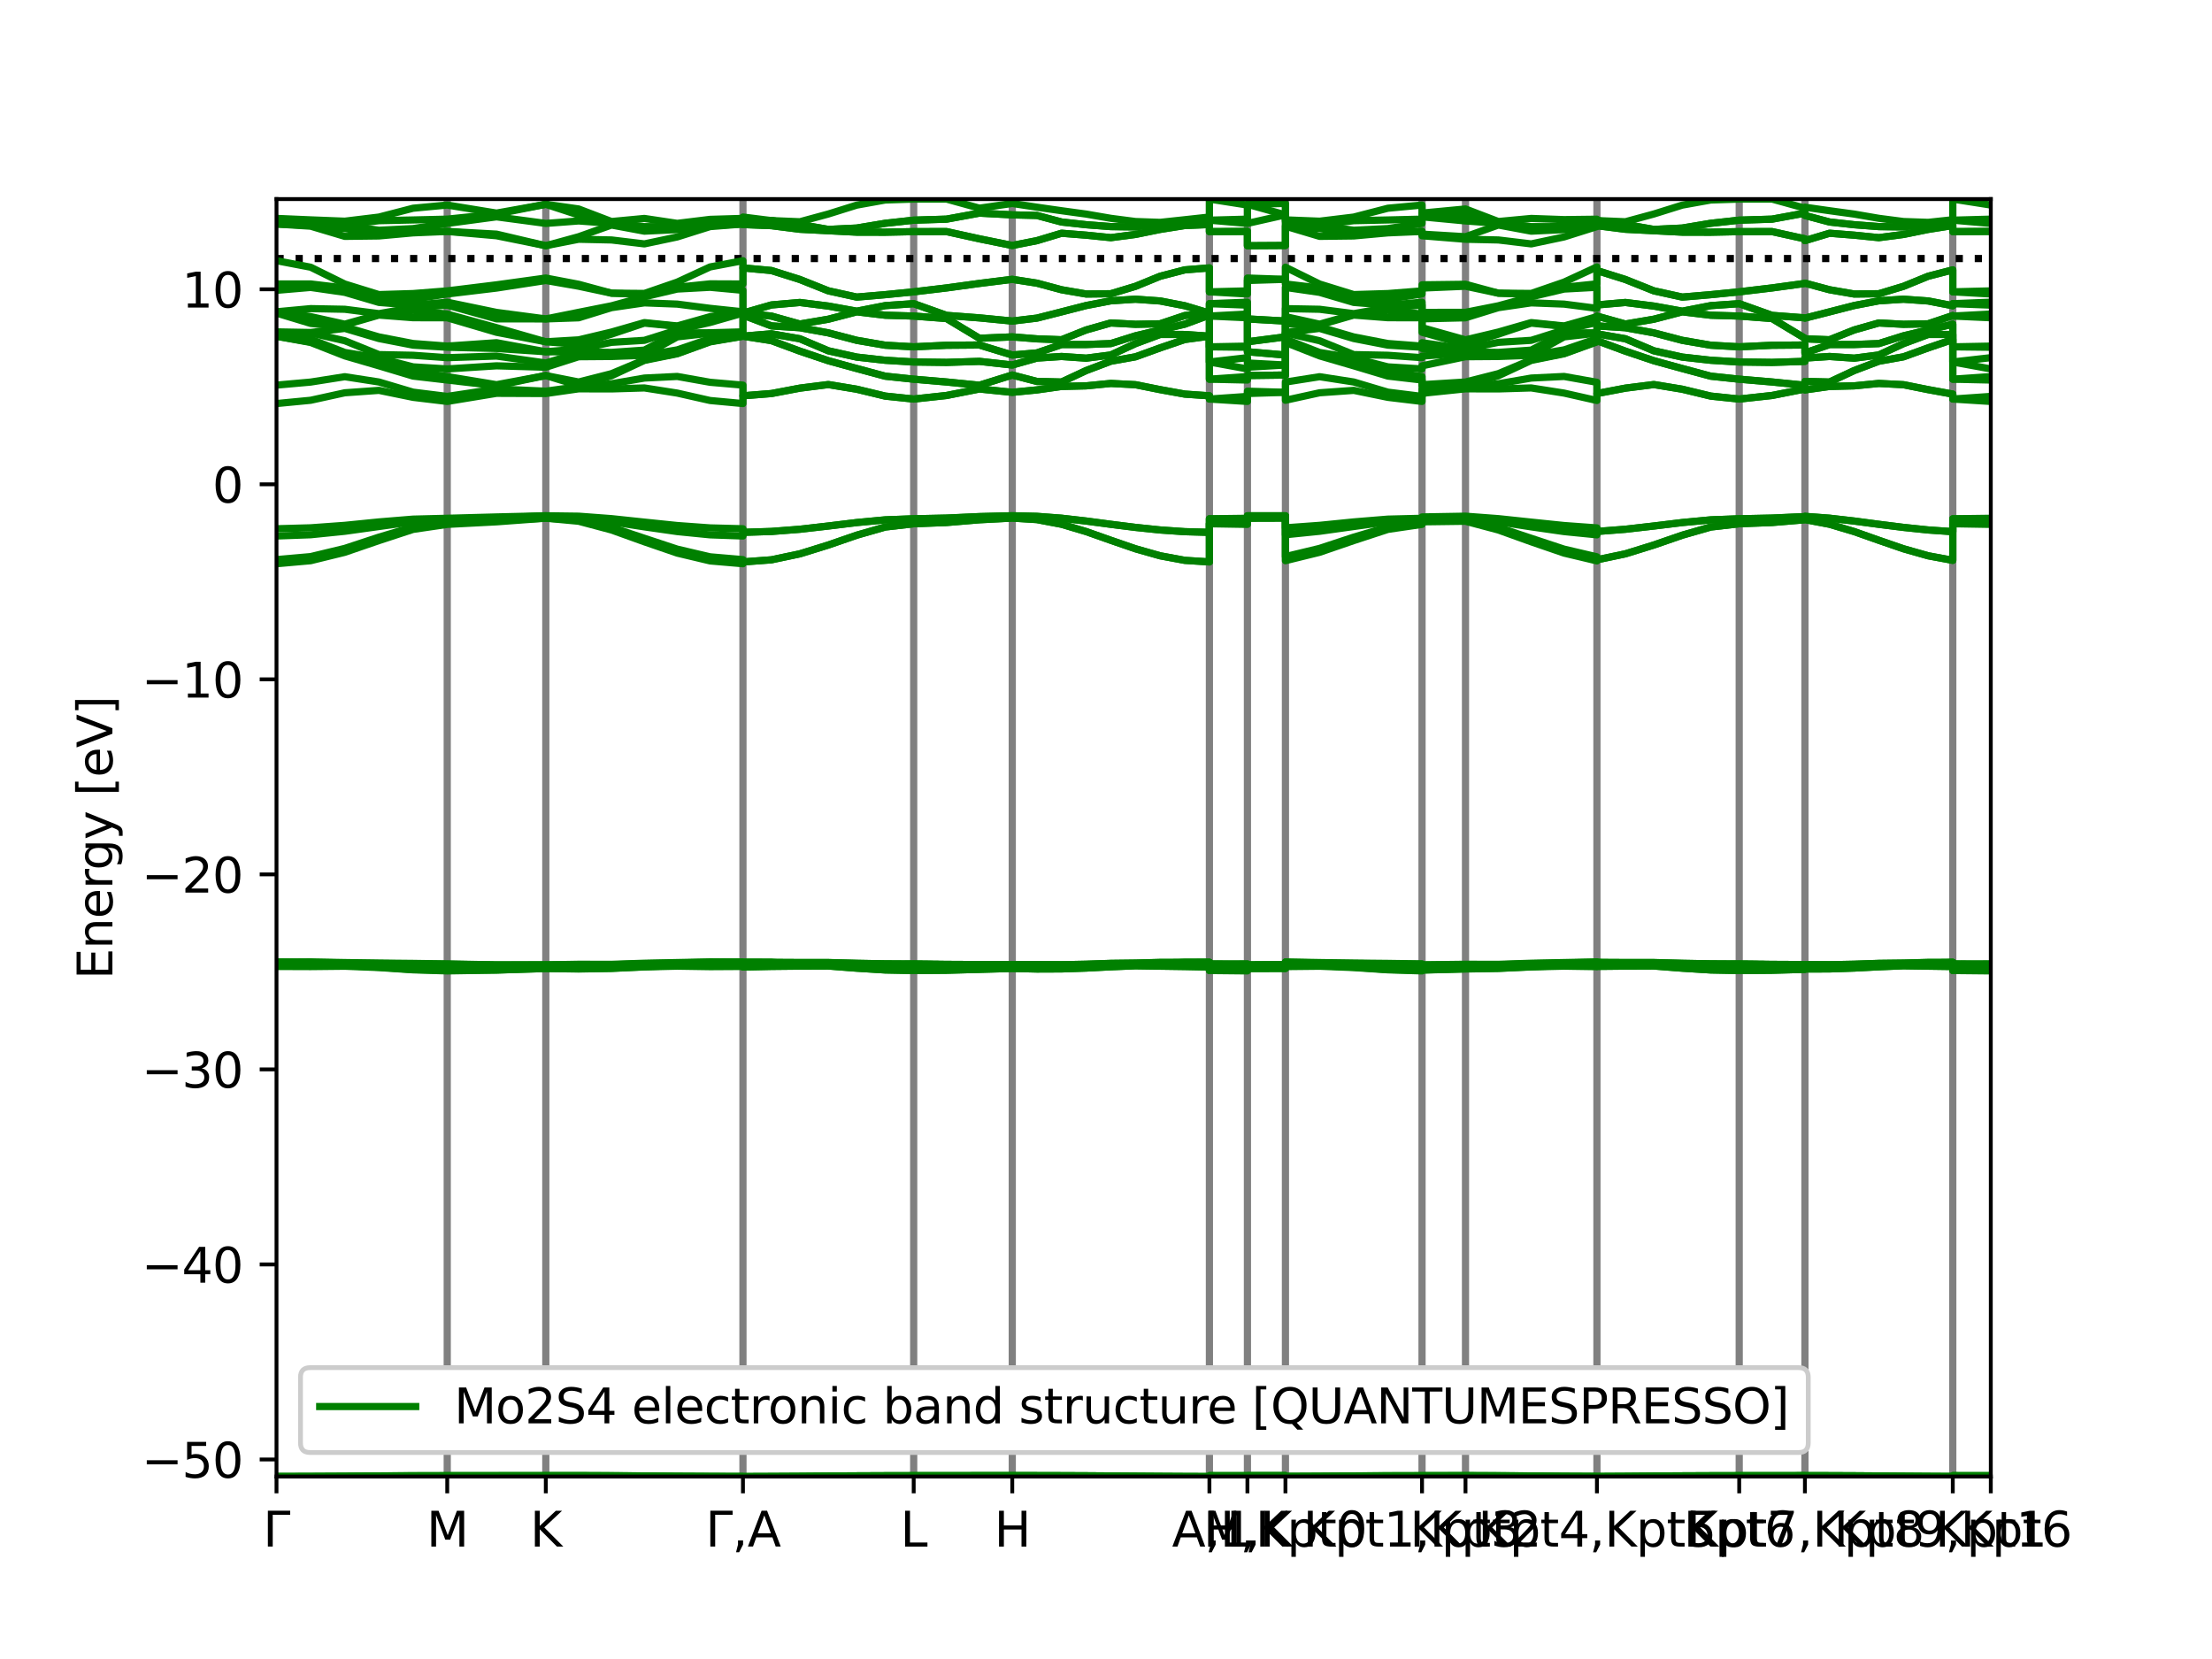 <?xml version="1.0" encoding="utf-8" standalone="no"?>
<!DOCTYPE svg PUBLIC "-//W3C//DTD SVG 1.1//EN"
  "http://www.w3.org/Graphics/SVG/1.1/DTD/svg11.dtd">
<svg xmlns:xlink="http://www.w3.org/1999/xlink" width="460.8pt" height="345.6pt" viewBox="0 0 460.8 345.6" xmlns="http://www.w3.org/2000/svg" version="1.1">
 <defs>
  <style type="text/css">*{stroke-linejoin: round; stroke-linecap: butt}</style>
 </defs>
 <g id="figure_1">
  <g id="patch_1">
   <path d="M 0 345.6 
L 460.8 345.6 
L 460.8 0 
L 0 0 
z
" style="fill: #ffffff"/>
  </g>
  <g id="axes_1">
   <g id="patch_2">
    <path d="M 57.6 307.584 
L 414.72 307.584 
L 414.72 41.472 
L 57.6 41.472 
z
" style="fill: #ffffff"/>
   </g>
   <g id="matplotlib.axis_1">
    <g id="xtick_1">
     <g id="line2d_1">
      <defs>
       <path id="m90d246c1bf" d="M 0 0 
L 0 3.5 
" style="stroke: #000000; stroke-width: 0.8"/>
      </defs>
      <g>
       <use xlink:href="#m90d246c1bf" x="57.6" y="307.584" style="stroke: #000000; stroke-width: 0.8"/>
      </g>
     </g>
     <g id="text_1">
      <!-- $\Gamma$ -->
      <g transform="translate(54.8 322.182) scale(0.1 -0.1)">
       <defs>
        <path id="DejaVuSans-393" d="M 628 0 
L 628 4666 
L 3531 4666 
L 3531 4134 
L 1259 4134 
L 1259 0 
L 628 0 
z
" transform="scale(0.016)"/>
       </defs>
       <use xlink:href="#DejaVuSans-393" transform="translate(0 0.094)"/>
      </g>
     </g>
    </g>
    <g id="xtick_2">
     <g id="line2d_2">
      <g>
       <use xlink:href="#m90d246c1bf" x="93.167" y="307.584" style="stroke: #000000; stroke-width: 0.8"/>
      </g>
     </g>
     <g id="text_2">
      <!-- M -->
      <g transform="translate(88.853 322.182) scale(0.1 -0.1)">
       <defs>
        <path id="DejaVuSans-4d" d="M 628 4666 
L 1569 4666 
L 2759 1491 
L 3956 4666 
L 4897 4666 
L 4897 0 
L 4281 0 
L 4281 4097 
L 3078 897 
L 2444 897 
L 1241 4097 
L 1241 0 
L 628 0 
L 628 4666 
z
" transform="scale(0.016)"/>
       </defs>
       <use xlink:href="#DejaVuSans-4d"/>
      </g>
     </g>
    </g>
    <g id="xtick_3">
     <g id="line2d_3">
      <g>
       <use xlink:href="#m90d246c1bf" x="113.702" y="307.584" style="stroke: #000000; stroke-width: 0.8"/>
      </g>
     </g>
     <g id="text_3">
      <!-- K -->
      <g transform="translate(110.423 322.182) scale(0.1 -0.1)">
       <defs>
        <path id="DejaVuSans-4b" d="M 628 4666 
L 1259 4666 
L 1259 2694 
L 3353 4666 
L 4166 4666 
L 1850 2491 
L 4331 0 
L 3500 0 
L 1259 2247 
L 1259 0 
L 628 0 
L 628 4666 
z
" transform="scale(0.016)"/>
       </defs>
       <use xlink:href="#DejaVuSans-4b"/>
      </g>
     </g>
    </g>
    <g id="xtick_4">
     <g id="line2d_4">
      <g>
       <use xlink:href="#m90d246c1bf" x="154.771" y="307.584" style="stroke: #000000; stroke-width: 0.8"/>
      </g>
     </g>
     <g id="text_4">
      <!-- $\Gamma$,A -->
      <g transform="translate(146.971 322.182) scale(0.1 -0.1)">
       <defs>
        <path id="DejaVuSans-2c" d="M 750 794 
L 1409 794 
L 1409 256 
L 897 -744 
L 494 -744 
L 750 256 
L 750 794 
z
" transform="scale(0.016)"/>
        <path id="DejaVuSans-41" d="M 2188 4044 
L 1331 1722 
L 3047 1722 
L 2188 4044 
z
M 1831 4666 
L 2547 4666 
L 4325 0 
L 3669 0 
L 3244 1197 
L 1141 1197 
L 716 0 
L 50 0 
L 1831 4666 
z
" transform="scale(0.016)"/>
       </defs>
       <use xlink:href="#DejaVuSans-393" transform="translate(0 0.094)"/>
       <use xlink:href="#DejaVuSans-2c" transform="translate(55.713 0.094)"/>
       <use xlink:href="#DejaVuSans-41" transform="translate(87.5 0.094)"/>
      </g>
     </g>
    </g>
    <g id="xtick_5">
     <g id="line2d_5">
      <g>
       <use xlink:href="#m90d246c1bf" x="190.339" y="307.584" style="stroke: #000000; stroke-width: 0.8"/>
      </g>
     </g>
     <g id="text_5">
      <!-- L -->
      <g transform="translate(187.553 322.182) scale(0.1 -0.1)">
       <defs>
        <path id="DejaVuSans-4c" d="M 628 4666 
L 1259 4666 
L 1259 531 
L 3531 531 
L 3531 0 
L 628 0 
L 628 4666 
z
" transform="scale(0.016)"/>
       </defs>
       <use xlink:href="#DejaVuSans-4c"/>
      </g>
     </g>
    </g>
    <g id="xtick_6">
     <g id="line2d_6">
      <g>
       <use xlink:href="#m90d246c1bf" x="210.873" y="307.584" style="stroke: #000000; stroke-width: 0.8"/>
      </g>
     </g>
     <g id="text_6">
      <!-- H -->
      <g transform="translate(207.113 322.182) scale(0.1 -0.1)">
       <defs>
        <path id="DejaVuSans-48" d="M 628 4666 
L 1259 4666 
L 1259 2753 
L 3553 2753 
L 3553 4666 
L 4184 4666 
L 4184 0 
L 3553 0 
L 3553 2222 
L 1259 2222 
L 1259 0 
L 628 0 
L 628 4666 
z
" transform="scale(0.016)"/>
       </defs>
       <use xlink:href="#DejaVuSans-48"/>
      </g>
     </g>
    </g>
    <g id="xtick_7">
     <g id="line2d_7">
      <g>
       <use xlink:href="#m90d246c1bf" x="251.943" y="307.584" style="stroke: #000000; stroke-width: 0.8"/>
      </g>
     </g>
     <g id="text_7">
      <!-- A,L -->
      <g transform="translate(244.148 322.182) scale(0.1 -0.1)">
       <use xlink:href="#DejaVuSans-41"/>
       <use xlink:href="#DejaVuSans-2c" x="68.408"/>
       <use xlink:href="#DejaVuSans-4c" x="100.195"/>
      </g>
     </g>
    </g>
    <g id="xtick_8">
     <g id="line2d_8">
      <g>
       <use xlink:href="#m90d246c1bf" x="259.862" y="307.584" style="stroke: #000000; stroke-width: 0.8"/>
      </g>
     </g>
     <g id="text_8">
      <!-- M,K -->
      <g transform="translate(250.68 322.182) scale(0.1 -0.1)">
       <use xlink:href="#DejaVuSans-4d"/>
       <use xlink:href="#DejaVuSans-2c" x="86.279"/>
       <use xlink:href="#DejaVuSans-4b" x="118.066"/>
      </g>
     </g>
    </g>
    <g id="xtick_9">
     <g id="line2d_9">
      <g>
       <use xlink:href="#m90d246c1bf" x="267.781" y="307.584" style="stroke: #000000; stroke-width: 0.8"/>
      </g>
     </g>
     <g id="text_9">
      <!-- H,Kpt0 -->
      <g transform="translate(250.837 322.182) scale(0.1 -0.1)">
       <defs>
        <path id="DejaVuSans-70" d="M 1159 525 
L 1159 -1331 
L 581 -1331 
L 581 3500 
L 1159 3500 
L 1159 2969 
Q 1341 3281 1617 3432 
Q 1894 3584 2278 3584 
Q 2916 3584 3314 3078 
Q 3713 2572 3713 1747 
Q 3713 922 3314 415 
Q 2916 -91 2278 -91 
Q 1894 -91 1617 61 
Q 1341 213 1159 525 
z
M 3116 1747 
Q 3116 2381 2855 2742 
Q 2594 3103 2138 3103 
Q 1681 3103 1420 2742 
Q 1159 2381 1159 1747 
Q 1159 1113 1420 752 
Q 1681 391 2138 391 
Q 2594 391 2855 752 
Q 3116 1113 3116 1747 
z
" transform="scale(0.016)"/>
        <path id="DejaVuSans-74" d="M 1172 4494 
L 1172 3500 
L 2356 3500 
L 2356 3053 
L 1172 3053 
L 1172 1153 
Q 1172 725 1289 603 
Q 1406 481 1766 481 
L 2356 481 
L 2356 0 
L 1766 0 
Q 1100 0 847 248 
Q 594 497 594 1153 
L 594 3053 
L 172 3053 
L 172 3500 
L 594 3500 
L 594 4494 
L 1172 4494 
z
" transform="scale(0.016)"/>
        <path id="DejaVuSans-30" d="M 2034 4250 
Q 1547 4250 1301 3770 
Q 1056 3291 1056 2328 
Q 1056 1369 1301 889 
Q 1547 409 2034 409 
Q 2525 409 2770 889 
Q 3016 1369 3016 2328 
Q 3016 3291 2770 3770 
Q 2525 4250 2034 4250 
z
M 2034 4750 
Q 2819 4750 3233 4129 
Q 3647 3509 3647 2328 
Q 3647 1150 3233 529 
Q 2819 -91 2034 -91 
Q 1250 -91 836 529 
Q 422 1150 422 2328 
Q 422 3509 836 4129 
Q 1250 4750 2034 4750 
z
" transform="scale(0.016)"/>
       </defs>
       <use xlink:href="#DejaVuSans-48"/>
       <use xlink:href="#DejaVuSans-2c" x="75.195"/>
       <use xlink:href="#DejaVuSans-4b" x="106.982"/>
       <use xlink:href="#DejaVuSans-70" x="172.559"/>
       <use xlink:href="#DejaVuSans-74" x="236.035"/>
       <use xlink:href="#DejaVuSans-30" x="275.244"/>
      </g>
     </g>
    </g>
    <g id="xtick_10">
     <g id="line2d_10">
      <g>
       <use xlink:href="#m90d246c1bf" x="296.235" y="307.584" style="stroke: #000000; stroke-width: 0.8"/>
      </g>
     </g>
     <g id="text_10">
      <!-- Kpt1,Kpt2 -->
      <g transform="translate(271.457 322.182) scale(0.1 -0.1)">
       <defs>
        <path id="DejaVuSans-31" d="M 794 531 
L 1825 531 
L 1825 4091 
L 703 3866 
L 703 4441 
L 1819 4666 
L 2450 4666 
L 2450 531 
L 3481 531 
L 3481 0 
L 794 0 
L 794 531 
z
" transform="scale(0.016)"/>
        <path id="DejaVuSans-32" d="M 1228 531 
L 3431 531 
L 3431 0 
L 469 0 
L 469 531 
Q 828 903 1448 1529 
Q 2069 2156 2228 2338 
Q 2531 2678 2651 2914 
Q 2772 3150 2772 3378 
Q 2772 3750 2511 3984 
Q 2250 4219 1831 4219 
Q 1534 4219 1204 4116 
Q 875 4013 500 3803 
L 500 4441 
Q 881 4594 1212 4672 
Q 1544 4750 1819 4750 
Q 2544 4750 2975 4387 
Q 3406 4025 3406 3419 
Q 3406 3131 3298 2873 
Q 3191 2616 2906 2266 
Q 2828 2175 2409 1742 
Q 1991 1309 1228 531 
z
" transform="scale(0.016)"/>
       </defs>
       <use xlink:href="#DejaVuSans-4b"/>
       <use xlink:href="#DejaVuSans-70" x="65.576"/>
       <use xlink:href="#DejaVuSans-74" x="129.053"/>
       <use xlink:href="#DejaVuSans-31" x="168.262"/>
       <use xlink:href="#DejaVuSans-2c" x="231.885"/>
       <use xlink:href="#DejaVuSans-4b" x="263.672"/>
       <use xlink:href="#DejaVuSans-70" x="329.248"/>
       <use xlink:href="#DejaVuSans-74" x="392.725"/>
       <use xlink:href="#DejaVuSans-32" x="431.934"/>
      </g>
     </g>
    </g>
    <g id="xtick_11">
     <g id="line2d_11">
      <g>
       <use xlink:href="#m90d246c1bf" x="305.29" y="307.584" style="stroke: #000000; stroke-width: 0.8"/>
      </g>
     </g>
     <g id="text_11">
      <!-- Kpt3 -->
      <g transform="translate(293.695 322.182) scale(0.1 -0.1)">
       <defs>
        <path id="DejaVuSans-33" d="M 2597 2516 
Q 3050 2419 3304 2112 
Q 3559 1806 3559 1356 
Q 3559 666 3084 287 
Q 2609 -91 1734 -91 
Q 1441 -91 1130 -33 
Q 819 25 488 141 
L 488 750 
Q 750 597 1062 519 
Q 1375 441 1716 441 
Q 2309 441 2620 675 
Q 2931 909 2931 1356 
Q 2931 1769 2642 2001 
Q 2353 2234 1838 2234 
L 1294 2234 
L 1294 2753 
L 1863 2753 
Q 2328 2753 2575 2939 
Q 2822 3125 2822 3475 
Q 2822 3834 2567 4026 
Q 2313 4219 1838 4219 
Q 1578 4219 1281 4162 
Q 984 4106 628 3988 
L 628 4550 
Q 988 4650 1302 4700 
Q 1616 4750 1894 4750 
Q 2613 4750 3031 4423 
Q 3450 4097 3450 3541 
Q 3450 3153 3228 2886 
Q 3006 2619 2597 2516 
z
" transform="scale(0.016)"/>
       </defs>
       <use xlink:href="#DejaVuSans-4b"/>
       <use xlink:href="#DejaVuSans-70" x="65.576"/>
       <use xlink:href="#DejaVuSans-74" x="129.053"/>
       <use xlink:href="#DejaVuSans-33" x="168.262"/>
      </g>
     </g>
    </g>
    <g id="xtick_12">
     <g id="line2d_12">
      <g>
       <use xlink:href="#m90d246c1bf" x="332.67" y="307.584" style="stroke: #000000; stroke-width: 0.8"/>
      </g>
     </g>
     <g id="text_12">
      <!-- Kpt4,Kpt5 -->
      <g transform="translate(307.891 322.182) scale(0.1 -0.1)">
       <defs>
        <path id="DejaVuSans-34" d="M 2419 4116 
L 825 1625 
L 2419 1625 
L 2419 4116 
z
M 2253 4666 
L 3047 4666 
L 3047 1625 
L 3713 1625 
L 3713 1100 
L 3047 1100 
L 3047 0 
L 2419 0 
L 2419 1100 
L 313 1100 
L 313 1709 
L 2253 4666 
z
" transform="scale(0.016)"/>
        <path id="DejaVuSans-35" d="M 691 4666 
L 3169 4666 
L 3169 4134 
L 1269 4134 
L 1269 2991 
Q 1406 3038 1543 3061 
Q 1681 3084 1819 3084 
Q 2600 3084 3056 2656 
Q 3513 2228 3513 1497 
Q 3513 744 3044 326 
Q 2575 -91 1722 -91 
Q 1428 -91 1123 -41 
Q 819 9 494 109 
L 494 744 
Q 775 591 1075 516 
Q 1375 441 1709 441 
Q 2250 441 2565 725 
Q 2881 1009 2881 1497 
Q 2881 1984 2565 2268 
Q 2250 2553 1709 2553 
Q 1456 2553 1204 2497 
Q 953 2441 691 2322 
L 691 4666 
z
" transform="scale(0.016)"/>
       </defs>
       <use xlink:href="#DejaVuSans-4b"/>
       <use xlink:href="#DejaVuSans-70" x="65.576"/>
       <use xlink:href="#DejaVuSans-74" x="129.053"/>
       <use xlink:href="#DejaVuSans-34" x="168.262"/>
       <use xlink:href="#DejaVuSans-2c" x="231.885"/>
       <use xlink:href="#DejaVuSans-4b" x="263.672"/>
       <use xlink:href="#DejaVuSans-70" x="329.248"/>
       <use xlink:href="#DejaVuSans-74" x="392.725"/>
       <use xlink:href="#DejaVuSans-35" x="431.934"/>
      </g>
     </g>
    </g>
    <g id="xtick_13">
     <g id="line2d_13">
      <g>
       <use xlink:href="#m90d246c1bf" x="362.309" y="307.584" style="stroke: #000000; stroke-width: 0.8"/>
      </g>
     </g>
     <g id="text_13">
      <!-- Kpt6 -->
      <g transform="translate(350.714 322.182) scale(0.1 -0.1)">
       <defs>
        <path id="DejaVuSans-36" d="M 2113 2584 
Q 1688 2584 1439 2293 
Q 1191 2003 1191 1497 
Q 1191 994 1439 701 
Q 1688 409 2113 409 
Q 2538 409 2786 701 
Q 3034 994 3034 1497 
Q 3034 2003 2786 2293 
Q 2538 2584 2113 2584 
z
M 3366 4563 
L 3366 3988 
Q 3128 4100 2886 4159 
Q 2644 4219 2406 4219 
Q 1781 4219 1451 3797 
Q 1122 3375 1075 2522 
Q 1259 2794 1537 2939 
Q 1816 3084 2150 3084 
Q 2853 3084 3261 2657 
Q 3669 2231 3669 1497 
Q 3669 778 3244 343 
Q 2819 -91 2113 -91 
Q 1303 -91 875 529 
Q 447 1150 447 2328 
Q 447 3434 972 4092 
Q 1497 4750 2381 4750 
Q 2619 4750 2861 4703 
Q 3103 4656 3366 4563 
z
" transform="scale(0.016)"/>
       </defs>
       <use xlink:href="#DejaVuSans-4b"/>
       <use xlink:href="#DejaVuSans-70" x="65.576"/>
       <use xlink:href="#DejaVuSans-74" x="129.053"/>
       <use xlink:href="#DejaVuSans-36" x="168.262"/>
      </g>
     </g>
    </g>
    <g id="xtick_14">
     <g id="line2d_14">
      <g>
       <use xlink:href="#m90d246c1bf" x="375.999" y="307.584" style="stroke: #000000; stroke-width: 0.8"/>
      </g>
     </g>
     <g id="text_14">
      <!-- Kpt7,Kpt8 -->
      <g transform="translate(351.221 322.182) scale(0.1 -0.1)">
       <defs>
        <path id="DejaVuSans-37" d="M 525 4666 
L 3525 4666 
L 3525 4397 
L 1831 0 
L 1172 0 
L 2766 4134 
L 525 4134 
L 525 4666 
z
" transform="scale(0.016)"/>
        <path id="DejaVuSans-38" d="M 2034 2216 
Q 1584 2216 1326 1975 
Q 1069 1734 1069 1313 
Q 1069 891 1326 650 
Q 1584 409 2034 409 
Q 2484 409 2743 651 
Q 3003 894 3003 1313 
Q 3003 1734 2745 1975 
Q 2488 2216 2034 2216 
z
M 1403 2484 
Q 997 2584 770 2862 
Q 544 3141 544 3541 
Q 544 4100 942 4425 
Q 1341 4750 2034 4750 
Q 2731 4750 3128 4425 
Q 3525 4100 3525 3541 
Q 3525 3141 3298 2862 
Q 3072 2584 2669 2484 
Q 3125 2378 3379 2068 
Q 3634 1759 3634 1313 
Q 3634 634 3220 271 
Q 2806 -91 2034 -91 
Q 1263 -91 848 271 
Q 434 634 434 1313 
Q 434 1759 690 2068 
Q 947 2378 1403 2484 
z
M 1172 3481 
Q 1172 3119 1398 2916 
Q 1625 2713 2034 2713 
Q 2441 2713 2670 2916 
Q 2900 3119 2900 3481 
Q 2900 3844 2670 4047 
Q 2441 4250 2034 4250 
Q 1625 4250 1398 4047 
Q 1172 3844 1172 3481 
z
" transform="scale(0.016)"/>
       </defs>
       <use xlink:href="#DejaVuSans-4b"/>
       <use xlink:href="#DejaVuSans-70" x="65.576"/>
       <use xlink:href="#DejaVuSans-74" x="129.053"/>
       <use xlink:href="#DejaVuSans-37" x="168.262"/>
       <use xlink:href="#DejaVuSans-2c" x="231.885"/>
       <use xlink:href="#DejaVuSans-4b" x="263.672"/>
       <use xlink:href="#DejaVuSans-70" x="329.248"/>
       <use xlink:href="#DejaVuSans-74" x="392.725"/>
       <use xlink:href="#DejaVuSans-38" x="431.934"/>
      </g>
     </g>
    </g>
    <g id="xtick_15">
     <g id="line2d_15">
      <g>
       <use xlink:href="#m90d246c1bf" x="406.801" y="307.584" style="stroke: #000000; stroke-width: 0.8"/>
      </g>
     </g>
     <g id="text_15">
      <!-- Kpt9,Kpt6 -->
      <g transform="translate(382.023 322.182) scale(0.1 -0.1)">
       <defs>
        <path id="DejaVuSans-39" d="M 703 97 
L 703 672 
Q 941 559 1184 500 
Q 1428 441 1663 441 
Q 2288 441 2617 861 
Q 2947 1281 2994 2138 
Q 2813 1869 2534 1725 
Q 2256 1581 1919 1581 
Q 1219 1581 811 2004 
Q 403 2428 403 3163 
Q 403 3881 828 4315 
Q 1253 4750 1959 4750 
Q 2769 4750 3195 4129 
Q 3622 3509 3622 2328 
Q 3622 1225 3098 567 
Q 2575 -91 1691 -91 
Q 1453 -91 1209 -44 
Q 966 3 703 97 
z
M 1959 2075 
Q 2384 2075 2632 2365 
Q 2881 2656 2881 3163 
Q 2881 3666 2632 3958 
Q 2384 4250 1959 4250 
Q 1534 4250 1286 3958 
Q 1038 3666 1038 3163 
Q 1038 2656 1286 2365 
Q 1534 2075 1959 2075 
z
" transform="scale(0.016)"/>
       </defs>
       <use xlink:href="#DejaVuSans-4b"/>
       <use xlink:href="#DejaVuSans-70" x="65.576"/>
       <use xlink:href="#DejaVuSans-74" x="129.053"/>
       <use xlink:href="#DejaVuSans-39" x="168.262"/>
       <use xlink:href="#DejaVuSans-2c" x="231.885"/>
       <use xlink:href="#DejaVuSans-4b" x="263.672"/>
       <use xlink:href="#DejaVuSans-70" x="329.248"/>
       <use xlink:href="#DejaVuSans-74" x="392.725"/>
       <use xlink:href="#DejaVuSans-36" x="431.934"/>
      </g>
     </g>
    </g>
    <g id="xtick_16">
     <g id="line2d_16">
      <g>
       <use xlink:href="#m90d246c1bf" x="414.72" y="307.584" style="stroke: #000000; stroke-width: 0.8"/>
      </g>
     </g>
     <g id="text_16">
      <!-- Kpt1 -->
      <g transform="translate(403.125 322.182) scale(0.1 -0.1)">
       <use xlink:href="#DejaVuSans-4b"/>
       <use xlink:href="#DejaVuSans-70" x="65.576"/>
       <use xlink:href="#DejaVuSans-74" x="129.053"/>
       <use xlink:href="#DejaVuSans-31" x="168.262"/>
      </g>
     </g>
    </g>
   </g>
   <g id="matplotlib.axis_2">
    <g id="ytick_1">
     <g id="line2d_17">
      <defs>
       <path id="m45d0e197fe" d="M 0 0 
L -3.5 0 
" style="stroke: #000000; stroke-width: 0.8"/>
      </defs>
      <g>
       <use xlink:href="#m45d0e197fe" x="57.6" y="304.033" style="stroke: #000000; stroke-width: 0.8"/>
      </g>
     </g>
     <g id="text_17">
      <!-- −50 -->
      <g transform="translate(29.495 307.832) scale(0.1 -0.1)">
       <defs>
        <path id="DejaVuSans-2212" d="M 678 2272 
L 4684 2272 
L 4684 1741 
L 678 1741 
L 678 2272 
z
" transform="scale(0.016)"/>
       </defs>
       <use xlink:href="#DejaVuSans-2212"/>
       <use xlink:href="#DejaVuSans-35" x="83.789"/>
       <use xlink:href="#DejaVuSans-30" x="147.412"/>
      </g>
     </g>
    </g>
    <g id="ytick_2">
     <g id="line2d_18">
      <g>
       <use xlink:href="#m45d0e197fe" x="57.6" y="263.405" style="stroke: #000000; stroke-width: 0.8"/>
      </g>
     </g>
     <g id="text_18">
      <!-- −40 -->
      <g transform="translate(29.495 267.204) scale(0.1 -0.1)">
       <use xlink:href="#DejaVuSans-2212"/>
       <use xlink:href="#DejaVuSans-34" x="83.789"/>
       <use xlink:href="#DejaVuSans-30" x="147.412"/>
      </g>
     </g>
    </g>
    <g id="ytick_3">
     <g id="line2d_19">
      <g>
       <use xlink:href="#m45d0e197fe" x="57.6" y="222.777" style="stroke: #000000; stroke-width: 0.8"/>
      </g>
     </g>
     <g id="text_19">
      <!-- −30 -->
      <g transform="translate(29.495 226.576) scale(0.1 -0.1)">
       <use xlink:href="#DejaVuSans-2212"/>
       <use xlink:href="#DejaVuSans-33" x="83.789"/>
       <use xlink:href="#DejaVuSans-30" x="147.412"/>
      </g>
     </g>
    </g>
    <g id="ytick_4">
     <g id="line2d_20">
      <g>
       <use xlink:href="#m45d0e197fe" x="57.6" y="182.149" style="stroke: #000000; stroke-width: 0.8"/>
      </g>
     </g>
     <g id="text_20">
      <!-- −20 -->
      <g transform="translate(29.495 185.948) scale(0.1 -0.1)">
       <use xlink:href="#DejaVuSans-2212"/>
       <use xlink:href="#DejaVuSans-32" x="83.789"/>
       <use xlink:href="#DejaVuSans-30" x="147.412"/>
      </g>
     </g>
    </g>
    <g id="ytick_5">
     <g id="line2d_21">
      <g>
       <use xlink:href="#m45d0e197fe" x="57.6" y="141.521" style="stroke: #000000; stroke-width: 0.8"/>
      </g>
     </g>
     <g id="text_21">
      <!-- −10 -->
      <g transform="translate(29.495 145.32) scale(0.1 -0.1)">
       <use xlink:href="#DejaVuSans-2212"/>
       <use xlink:href="#DejaVuSans-31" x="83.789"/>
       <use xlink:href="#DejaVuSans-30" x="147.412"/>
      </g>
     </g>
    </g>
    <g id="ytick_6">
     <g id="line2d_22">
      <g>
       <use xlink:href="#m45d0e197fe" x="57.6" y="100.893" style="stroke: #000000; stroke-width: 0.8"/>
      </g>
     </g>
     <g id="text_22">
      <!-- 0 -->
      <g transform="translate(44.237 104.692) scale(0.1 -0.1)">
       <use xlink:href="#DejaVuSans-30"/>
      </g>
     </g>
    </g>
    <g id="ytick_7">
     <g id="line2d_23">
      <g>
       <use xlink:href="#m45d0e197fe" x="57.6" y="60.265" style="stroke: #000000; stroke-width: 0.8"/>
      </g>
     </g>
     <g id="text_23">
      <!-- 10 -->
      <g transform="translate(37.875 64.064) scale(0.1 -0.1)">
       <use xlink:href="#DejaVuSans-31"/>
       <use xlink:href="#DejaVuSans-30" x="63.623"/>
      </g>
     </g>
    </g>
    <g id="text_24">
     <!-- Energy [eV] -->
     <g transform="translate(23.416 204.022) rotate(-90) scale(0.1 -0.1)">
      <defs>
       <path id="DejaVuSans-45" d="M 628 4666 
L 3578 4666 
L 3578 4134 
L 1259 4134 
L 1259 2753 
L 3481 2753 
L 3481 2222 
L 1259 2222 
L 1259 531 
L 3634 531 
L 3634 0 
L 628 0 
L 628 4666 
z
" transform="scale(0.016)"/>
       <path id="DejaVuSans-6e" d="M 3513 2113 
L 3513 0 
L 2938 0 
L 2938 2094 
Q 2938 2591 2744 2837 
Q 2550 3084 2163 3084 
Q 1697 3084 1428 2787 
Q 1159 2491 1159 1978 
L 1159 0 
L 581 0 
L 581 3500 
L 1159 3500 
L 1159 2956 
Q 1366 3272 1645 3428 
Q 1925 3584 2291 3584 
Q 2894 3584 3203 3211 
Q 3513 2838 3513 2113 
z
" transform="scale(0.016)"/>
       <path id="DejaVuSans-65" d="M 3597 1894 
L 3597 1613 
L 953 1613 
Q 991 1019 1311 708 
Q 1631 397 2203 397 
Q 2534 397 2845 478 
Q 3156 559 3463 722 
L 3463 178 
Q 3153 47 2828 -22 
Q 2503 -91 2169 -91 
Q 1331 -91 842 396 
Q 353 884 353 1716 
Q 353 2575 817 3079 
Q 1281 3584 2069 3584 
Q 2775 3584 3186 3129 
Q 3597 2675 3597 1894 
z
M 3022 2063 
Q 3016 2534 2758 2815 
Q 2500 3097 2075 3097 
Q 1594 3097 1305 2825 
Q 1016 2553 972 2059 
L 3022 2063 
z
" transform="scale(0.016)"/>
       <path id="DejaVuSans-72" d="M 2631 2963 
Q 2534 3019 2420 3045 
Q 2306 3072 2169 3072 
Q 1681 3072 1420 2755 
Q 1159 2438 1159 1844 
L 1159 0 
L 581 0 
L 581 3500 
L 1159 3500 
L 1159 2956 
Q 1341 3275 1631 3429 
Q 1922 3584 2338 3584 
Q 2397 3584 2469 3576 
Q 2541 3569 2628 3553 
L 2631 2963 
z
" transform="scale(0.016)"/>
       <path id="DejaVuSans-67" d="M 2906 1791 
Q 2906 2416 2648 2759 
Q 2391 3103 1925 3103 
Q 1463 3103 1205 2759 
Q 947 2416 947 1791 
Q 947 1169 1205 825 
Q 1463 481 1925 481 
Q 2391 481 2648 825 
Q 2906 1169 2906 1791 
z
M 3481 434 
Q 3481 -459 3084 -895 
Q 2688 -1331 1869 -1331 
Q 1566 -1331 1297 -1286 
Q 1028 -1241 775 -1147 
L 775 -588 
Q 1028 -725 1275 -790 
Q 1522 -856 1778 -856 
Q 2344 -856 2625 -561 
Q 2906 -266 2906 331 
L 2906 616 
Q 2728 306 2450 153 
Q 2172 0 1784 0 
Q 1141 0 747 490 
Q 353 981 353 1791 
Q 353 2603 747 3093 
Q 1141 3584 1784 3584 
Q 2172 3584 2450 3431 
Q 2728 3278 2906 2969 
L 2906 3500 
L 3481 3500 
L 3481 434 
z
" transform="scale(0.016)"/>
       <path id="DejaVuSans-79" d="M 2059 -325 
Q 1816 -950 1584 -1140 
Q 1353 -1331 966 -1331 
L 506 -1331 
L 506 -850 
L 844 -850 
Q 1081 -850 1212 -737 
Q 1344 -625 1503 -206 
L 1606 56 
L 191 3500 
L 800 3500 
L 1894 763 
L 2988 3500 
L 3597 3500 
L 2059 -325 
z
" transform="scale(0.016)"/>
       <path id="DejaVuSans-20" transform="scale(0.016)"/>
       <path id="DejaVuSans-5b" d="M 550 4863 
L 1875 4863 
L 1875 4416 
L 1125 4416 
L 1125 -397 
L 1875 -397 
L 1875 -844 
L 550 -844 
L 550 4863 
z
" transform="scale(0.016)"/>
       <path id="DejaVuSans-56" d="M 1831 0 
L 50 4666 
L 709 4666 
L 2188 738 
L 3669 4666 
L 4325 4666 
L 2547 0 
L 1831 0 
z
" transform="scale(0.016)"/>
       <path id="DejaVuSans-5d" d="M 1947 4863 
L 1947 -844 
L 622 -844 
L 622 -397 
L 1369 -397 
L 1369 4416 
L 622 4416 
L 622 4863 
L 1947 4863 
z
" transform="scale(0.016)"/>
      </defs>
      <use xlink:href="#DejaVuSans-45"/>
      <use xlink:href="#DejaVuSans-6e" x="63.184"/>
      <use xlink:href="#DejaVuSans-65" x="126.562"/>
      <use xlink:href="#DejaVuSans-72" x="188.086"/>
      <use xlink:href="#DejaVuSans-67" x="227.449"/>
      <use xlink:href="#DejaVuSans-79" x="290.926"/>
      <use xlink:href="#DejaVuSans-20" x="350.105"/>
      <use xlink:href="#DejaVuSans-5b" x="381.893"/>
      <use xlink:href="#DejaVuSans-65" x="420.906"/>
      <use xlink:href="#DejaVuSans-56" x="482.43"/>
      <use xlink:href="#DejaVuSans-5d" x="550.838"/>
     </g>
    </g>
   </g>
   <g id="line2d_24">
    <path d="M 93.167 307.584 
L 93.167 41.472 
" clip-path="url(#pfd8c479b1e)" style="fill: none; stroke: #808080; stroke-width: 1.5; stroke-linecap: square"/>
   </g>
   <g id="line2d_25">
    <path d="M 113.702 307.584 
L 113.702 41.472 
" clip-path="url(#pfd8c479b1e)" style="fill: none; stroke: #808080; stroke-width: 1.5; stroke-linecap: square"/>
   </g>
   <g id="line2d_26">
    <path d="M 154.771 307.584 
L 154.771 41.472 
" clip-path="url(#pfd8c479b1e)" style="fill: none; stroke: #808080; stroke-width: 1.5; stroke-linecap: square"/>
   </g>
   <g id="line2d_27">
    <path d="M 190.339 307.584 
L 190.339 41.472 
" clip-path="url(#pfd8c479b1e)" style="fill: none; stroke: #808080; stroke-width: 1.5; stroke-linecap: square"/>
   </g>
   <g id="line2d_28">
    <path d="M 210.873 307.584 
L 210.873 41.472 
" clip-path="url(#pfd8c479b1e)" style="fill: none; stroke: #808080; stroke-width: 1.5; stroke-linecap: square"/>
   </g>
   <g id="line2d_29">
    <path d="M 251.943 307.584 
L 251.943 41.472 
" clip-path="url(#pfd8c479b1e)" style="fill: none; stroke: #808080; stroke-width: 1.5; stroke-linecap: square"/>
   </g>
   <g id="line2d_30">
    <path d="M 259.862 307.584 
L 259.862 41.472 
" clip-path="url(#pfd8c479b1e)" style="fill: none; stroke: #808080; stroke-width: 1.5; stroke-linecap: square"/>
   </g>
   <g id="line2d_31">
    <path d="M 267.781 307.584 
L 267.781 41.472 
" clip-path="url(#pfd8c479b1e)" style="fill: none; stroke: #808080; stroke-width: 1.5; stroke-linecap: square"/>
   </g>
   <g id="line2d_32">
    <path d="M 296.235 307.584 
L 296.235 41.472 
" clip-path="url(#pfd8c479b1e)" style="fill: none; stroke: #808080; stroke-width: 1.5; stroke-linecap: square"/>
   </g>
   <g id="line2d_33">
    <path d="M 305.29 307.584 
L 305.29 41.472 
" clip-path="url(#pfd8c479b1e)" style="fill: none; stroke: #808080; stroke-width: 1.5; stroke-linecap: square"/>
   </g>
   <g id="line2d_34">
    <path d="M 332.67 307.584 
L 332.67 41.472 
" clip-path="url(#pfd8c479b1e)" style="fill: none; stroke: #808080; stroke-width: 1.5; stroke-linecap: square"/>
   </g>
   <g id="line2d_35">
    <path d="M 362.309 307.584 
L 362.309 41.472 
" clip-path="url(#pfd8c479b1e)" style="fill: none; stroke: #808080; stroke-width: 1.5; stroke-linecap: square"/>
   </g>
   <g id="line2d_36">
    <path d="M 375.999 307.584 
L 375.999 41.472 
" clip-path="url(#pfd8c479b1e)" style="fill: none; stroke: #808080; stroke-width: 1.5; stroke-linecap: square"/>
   </g>
   <g id="line2d_37">
    <path d="M 406.801 307.584 
L 406.801 41.472 
" clip-path="url(#pfd8c479b1e)" style="fill: none; stroke: #808080; stroke-width: 1.5; stroke-linecap: square"/>
   </g>
   <g id="line2d_38">
    <path d="M 57.6 53.862 
L 414.72 53.862 
" clip-path="url(#pfd8c479b1e)" style="fill: none; stroke-dasharray: 1.5,2.475; stroke-dashoffset: 0; stroke: #000000; stroke-width: 1.5"/>
   </g>
   <g id="line2d_39">
    <path d="M 57.6 307.575 
L 64.713 307.556 
L 71.827 307.516 
L 78.94 307.464 
L 86.054 307.421 
L 93.167 307.414 
L 103.435 307.404 
L 113.702 307.391 
L 120.547 307.397 
L 127.392 307.417 
L 134.237 307.464 
L 141.082 307.519 
L 147.927 307.558 
L 154.771 307.575 
L 154.771 307.584 
L 160.699 307.56 
L 166.627 307.526 
L 172.555 307.476 
L 178.483 307.441 
L 184.411 307.415 
L 190.339 307.402 
L 197.184 307.398 
L 204.029 307.389 
L 210.873 307.385 
L 216.007 307.391 
L 221.141 307.404 
L 226.275 307.426 
L 231.408 307.463 
L 236.542 307.5 
L 241.676 307.536 
L 246.809 307.566 
L 251.943 307.584 
L 251.943 307.402 
L 259.862 307.414 
L 259.862 307.391 
L 267.781 307.385 
L 267.781 307.556 
L 274.895 307.516 
L 282.008 307.464 
L 289.122 307.421 
L 296.235 307.414 
L 296.235 307.404 
L 305.29 307.397 
L 312.135 307.417 
L 318.98 307.464 
L 325.825 307.519 
L 332.67 307.558 
L 332.67 307.56 
L 338.597 307.526 
L 344.525 307.476 
L 350.453 307.441 
L 356.381 307.415 
L 362.309 307.402 
L 369.154 307.398 
L 375.999 307.389 
L 375.999 307.391 
L 381.132 307.404 
L 386.266 307.426 
L 391.4 307.463 
L 396.534 307.5 
L 401.667 307.536 
L 406.801 307.566 
L 406.801 307.402 
L 414.72 307.414 
" clip-path="url(#pfd8c479b1e)" style="fill: none; stroke: #008000; stroke-width: 1.5; stroke-linecap: square"/>
   </g>
   <g id="line2d_40">
    <path d="M 57.6 307.563 
L 64.713 307.541 
L 71.827 307.506 
L 78.94 307.455 
L 86.054 307.418 
L 93.167 307.402 
L 103.435 307.402 
L 113.702 307.39 
L 120.547 307.384 
L 127.392 307.413 
L 134.237 307.458 
L 141.082 307.509 
L 147.927 307.54 
L 154.771 307.563 
L 154.771 307.584 
L 160.699 307.56 
L 166.627 307.526 
L 172.555 307.476 
L 178.483 307.44 
L 184.411 307.414 
L 190.339 307.401 
L 197.184 307.397 
L 204.029 307.389 
L 210.873 307.384 
L 216.007 307.391 
L 221.141 307.404 
L 226.275 307.425 
L 231.408 307.462 
L 236.542 307.499 
L 241.676 307.536 
L 246.809 307.565 
L 251.943 307.584 
L 251.943 307.401 
L 259.862 307.402 
L 259.862 307.39 
L 267.781 307.384 
L 267.781 307.541 
L 274.895 307.506 
L 282.008 307.455 
L 289.122 307.418 
L 296.235 307.402 
L 296.235 307.402 
L 305.29 307.384 
L 312.135 307.413 
L 318.98 307.458 
L 325.825 307.509 
L 332.67 307.54 
L 332.67 307.56 
L 338.597 307.526 
L 344.525 307.476 
L 350.453 307.44 
L 356.381 307.414 
L 362.309 307.401 
L 369.154 307.397 
L 375.999 307.389 
L 375.999 307.391 
L 381.132 307.404 
L 386.266 307.425 
L 391.4 307.462 
L 396.534 307.499 
L 401.667 307.536 
L 406.801 307.565 
L 406.801 307.401 
L 414.72 307.402 
" clip-path="url(#pfd8c479b1e)" style="fill: none; stroke: #008000; stroke-width: 1.5; stroke-linecap: square"/>
   </g>
   <g id="line2d_41">
    <path d="M 57.6 201.332 
L 64.713 201.358 
L 71.827 201.284 
L 78.94 201.559 
L 86.054 202.034 
L 93.167 202.257 
L 103.435 202.087 
L 113.702 201.758 
L 120.547 201.861 
L 127.392 201.736 
L 134.237 201.431 
L 141.082 201.269 
L 147.927 201.373 
L 154.771 201.332 
L 154.771 201.442 
L 160.699 201.317 
L 166.627 201.256 
L 172.555 201.232 
L 178.483 201.689 
L 184.411 202.06 
L 190.339 202.176 
L 197.184 202.12 
L 204.029 201.936 
L 210.873 201.744 
L 216.007 201.863 
L 221.141 201.842 
L 226.275 201.665 
L 231.408 201.399 
L 236.542 201.189 
L 241.676 201.269 
L 246.809 201.341 
L 251.943 201.442 
L 251.943 202.176 
L 259.862 202.257 
L 259.862 201.758 
L 267.781 201.744 
L 267.781 201.358 
L 274.895 201.284 
L 282.008 201.559 
L 289.122 202.034 
L 296.235 202.257 
L 296.235 202.087 
L 305.29 201.861 
L 312.135 201.736 
L 318.98 201.431 
L 325.825 201.269 
L 332.67 201.373 
L 332.67 201.317 
L 338.597 201.256 
L 344.525 201.231 
L 350.453 201.689 
L 356.381 202.06 
L 362.309 202.176 
L 369.154 202.12 
L 375.999 201.936 
L 375.999 201.863 
L 381.132 201.842 
L 386.266 201.664 
L 391.4 201.399 
L 396.534 201.189 
L 401.667 201.269 
L 406.801 201.341 
L 406.801 202.176 
L 414.72 202.257 
" clip-path="url(#pfd8c479b1e)" style="fill: none; stroke: #008000; stroke-width: 1.5; stroke-linecap: square"/>
   </g>
   <g id="line2d_42">
    <path d="M 57.6 201.077 
L 64.713 201.111 
L 71.827 201.142 
L 78.94 201.499 
L 86.054 201.987 
L 93.167 202.137 
L 103.435 202.073 
L 113.702 201.758 
L 120.547 201.826 
L 127.392 201.724 
L 134.237 201.396 
L 141.082 201.135 
L 147.927 201.131 
L 154.771 201.077 
L 154.771 201.441 
L 160.699 201.316 
L 166.627 201.256 
L 172.555 201.231 
L 178.483 201.689 
L 184.411 202.06 
L 190.339 202.176 
L 197.184 202.119 
L 204.029 201.935 
L 210.873 201.744 
L 216.007 201.862 
L 221.141 201.841 
L 226.275 201.664 
L 231.408 201.398 
L 236.542 201.188 
L 241.676 201.268 
L 246.809 201.34 
L 251.943 201.441 
L 251.943 202.176 
L 259.862 202.137 
L 259.862 201.758 
L 267.781 201.744 
L 267.781 201.111 
L 274.895 201.142 
L 282.008 201.499 
L 289.122 201.987 
L 296.235 202.137 
L 296.235 202.073 
L 305.29 201.826 
L 312.135 201.724 
L 318.98 201.396 
L 325.825 201.135 
L 332.67 201.131 
L 332.67 201.316 
L 338.597 201.256 
L 344.525 201.231 
L 350.453 201.689 
L 356.381 202.06 
L 362.309 202.175 
L 369.154 202.119 
L 375.999 201.935 
L 375.999 201.862 
L 381.132 201.841 
L 386.266 201.664 
L 391.4 201.398 
L 396.534 201.188 
L 401.667 201.268 
L 406.801 201.34 
L 406.801 202.175 
L 414.72 202.137 
" clip-path="url(#pfd8c479b1e)" style="fill: none; stroke: #008000; stroke-width: 1.5; stroke-linecap: square"/>
   </g>
   <g id="line2d_43">
    <path d="M 57.6 200.455 
L 64.713 200.596 
L 71.827 201.033 
L 78.94 201.15 
L 86.054 201.024 
L 93.167 201.034 
L 103.435 201.124 
L 113.702 201.588 
L 120.547 201.302 
L 127.392 200.995 
L 134.237 201.102 
L 141.082 200.951 
L 147.927 200.538 
L 154.771 200.455 
L 154.771 200.477 
L 160.699 200.49 
L 166.627 200.809 
L 172.555 201.108 
L 178.483 201.041 
L 184.411 200.959 
L 190.339 200.879 
L 197.184 200.926 
L 204.029 201.217 
L 210.873 201.525 
L 216.007 201.374 
L 221.141 201.131 
L 226.275 201.003 
L 231.408 201.125 
L 236.542 200.989 
L 241.676 200.717 
L 246.809 200.494 
L 251.943 200.477 
L 251.943 200.879 
L 259.862 201.034 
L 259.862 201.588 
L 267.781 201.525 
L 267.781 200.596 
L 274.895 201.033 
L 282.008 201.15 
L 289.122 201.024 
L 296.235 201.034 
L 296.235 201.125 
L 305.29 201.302 
L 312.135 200.995 
L 318.98 201.102 
L 325.825 200.951 
L 332.67 200.538 
L 332.67 200.49 
L 338.597 200.809 
L 344.525 201.108 
L 350.453 201.041 
L 356.381 200.959 
L 362.309 200.879 
L 369.154 200.926 
L 375.999 201.217 
L 375.999 201.375 
L 381.132 201.131 
L 386.266 201.003 
L 391.4 201.126 
L 396.534 200.989 
L 401.667 200.717 
L 406.801 200.494 
L 406.801 200.879 
L 414.72 201.034 
" clip-path="url(#pfd8c479b1e)" style="fill: none; stroke: #008000; stroke-width: 1.5; stroke-linecap: square"/>
   </g>
   <g id="line2d_44">
    <path d="M 57.6 200.455 
L 64.713 200.481 
L 71.827 200.984 
L 78.94 201.105 
L 86.054 201.021 
L 93.167 200.955 
L 103.435 201.093 
L 113.702 201.501 
L 120.547 201.216 
L 127.392 200.971 
L 134.237 201.05 
L 141.082 200.948 
L 147.927 200.483 
L 154.771 200.455 
L 154.771 200.477 
L 160.699 200.49 
L 166.627 200.808 
L 172.555 201.107 
L 178.483 201.04 
L 184.411 200.959 
L 190.339 200.878 
L 197.184 200.925 
L 204.029 201.217 
L 210.873 201.524 
L 216.007 201.374 
L 221.141 201.131 
L 226.275 201.002 
L 231.408 201.125 
L 236.542 200.988 
L 241.676 200.716 
L 246.809 200.493 
L 251.943 200.477 
L 251.943 200.878 
L 259.862 200.955 
L 259.862 201.501 
L 267.781 201.524 
L 267.781 200.481 
L 274.895 200.984 
L 282.008 201.105 
L 289.122 201.021 
L 296.235 200.955 
L 296.235 201.093 
L 305.29 201.216 
L 312.135 200.971 
L 318.98 201.05 
L 325.825 200.948 
L 332.67 200.483 
L 332.67 200.489 
L 338.597 200.808 
L 344.525 201.107 
L 350.453 201.04 
L 356.381 200.959 
L 362.309 200.878 
L 369.154 200.925 
L 375.999 201.217 
L 375.999 201.374 
L 381.132 201.131 
L 386.266 201.002 
L 391.4 201.125 
L 396.534 200.988 
L 401.667 200.716 
L 406.801 200.493 
L 406.801 200.878 
L 414.72 200.955 
" clip-path="url(#pfd8c479b1e)" style="fill: none; stroke: #008000; stroke-width: 1.5; stroke-linecap: square"/>
   </g>
   <g id="line2d_45">
    <path d="M 57.6 200.446 
L 64.713 200.448 
L 71.827 200.59 
L 78.94 200.694 
L 86.054 200.789 
L 93.167 200.844 
L 103.435 201.025 
L 113.702 200.989 
L 120.547 201.003 
L 127.392 200.963 
L 134.237 200.744 
L 141.082 200.6 
L 147.927 200.438 
L 154.771 200.446 
L 154.771 200.476 
L 160.699 200.485 
L 166.627 200.517 
L 172.555 200.518 
L 178.483 200.678 
L 184.411 200.785 
L 190.339 200.822 
L 197.184 200.898 
L 204.029 200.933 
L 210.873 200.929 
L 216.007 200.935 
L 221.141 200.968 
L 226.275 200.87 
L 231.408 200.691 
L 236.542 200.629 
L 241.676 200.493 
L 246.809 200.48 
L 251.943 200.476 
L 251.943 200.822 
L 259.862 200.844 
L 259.862 200.989 
L 267.781 200.929 
L 267.781 200.448 
L 274.895 200.59 
L 282.008 200.694 
L 289.122 200.789 
L 296.235 200.844 
L 296.235 201.025 
L 305.29 201.003 
L 312.135 200.963 
L 318.98 200.744 
L 325.825 200.6 
L 332.67 200.438 
L 332.67 200.486 
L 338.597 200.517 
L 344.525 200.518 
L 350.453 200.678 
L 356.381 200.785 
L 362.309 200.822 
L 369.154 200.898 
L 375.999 200.933 
L 375.999 200.935 
L 381.132 200.968 
L 386.266 200.87 
L 391.4 200.691 
L 396.534 200.629 
L 401.667 200.493 
L 406.801 200.48 
L 406.801 200.822 
L 414.72 200.844 
" clip-path="url(#pfd8c479b1e)" style="fill: none; stroke: #008000; stroke-width: 1.5; stroke-linecap: square"/>
   </g>
   <g id="line2d_46">
    <path d="M 57.6 200.446 
L 64.713 200.393 
L 71.827 200.518 
L 78.94 200.624 
L 86.054 200.694 
L 93.167 200.801 
L 103.435 200.989 
L 113.702 200.989 
L 120.547 200.874 
L 127.392 200.887 
L 134.237 200.659 
L 141.082 200.517 
L 147.927 200.382 
L 154.771 200.446 
L 154.771 200.476 
L 160.699 200.485 
L 166.627 200.517 
L 172.555 200.517 
L 178.483 200.678 
L 184.411 200.784 
L 190.339 200.821 
L 197.184 200.898 
L 204.029 200.933 
L 210.873 200.928 
L 216.007 200.934 
L 221.141 200.968 
L 226.275 200.869 
L 231.408 200.691 
L 236.542 200.629 
L 241.676 200.493 
L 246.809 200.479 
L 251.943 200.476 
L 251.943 200.821 
L 259.862 200.801 
L 259.862 200.989 
L 267.781 200.928 
L 267.781 200.393 
L 274.895 200.518 
L 282.008 200.624 
L 289.122 200.694 
L 296.235 200.801 
L 296.235 200.989 
L 305.29 200.874 
L 312.135 200.887 
L 318.98 200.659 
L 325.825 200.517 
L 332.67 200.382 
L 332.67 200.485 
L 338.597 200.517 
L 344.525 200.518 
L 350.453 200.678 
L 356.381 200.784 
L 362.309 200.822 
L 369.154 200.898 
L 375.999 200.933 
L 375.999 200.934 
L 381.132 200.968 
L 386.266 200.869 
L 391.4 200.691 
L 396.534 200.629 
L 401.667 200.493 
L 406.801 200.479 
L 406.801 200.822 
L 414.72 200.801 
" clip-path="url(#pfd8c479b1e)" style="fill: none; stroke: #008000; stroke-width: 1.5; stroke-linecap: square"/>
   </g>
   <g id="line2d_47">
    <path d="M 57.6 117.435 
L 64.713 116.804 
L 71.827 115.057 
L 78.94 112.615 
L 86.054 110.283 
L 93.167 109.24 
L 103.435 108.706 
L 113.702 107.95 
L 120.547 108.588 
L 127.392 110.41 
L 134.237 112.871 
L 141.082 115.222 
L 147.927 116.851 
L 154.771 117.435 
L 154.771 117.061 
L 160.699 116.62 
L 166.627 115.374 
L 172.555 113.536 
L 178.483 111.489 
L 184.411 109.788 
L 190.339 109.107 
L 197.184 108.847 
L 204.029 108.275 
L 210.873 107.924 
L 216.007 108.238 
L 221.141 109.212 
L 226.275 110.74 
L 231.408 112.554 
L 236.542 114.321 
L 241.676 115.779 
L 246.809 116.73 
L 251.943 117.061 
L 251.943 109.107 
L 259.862 109.24 
L 259.862 107.95 
L 267.781 107.924 
L 267.781 116.804 
L 274.895 115.057 
L 282.008 112.615 
L 289.122 110.283 
L 296.235 109.24 
L 296.235 108.706 
L 305.29 108.588 
L 312.135 110.41 
L 318.98 112.871 
L 325.825 115.222 
L 332.67 116.851 
L 332.67 116.62 
L 338.597 115.374 
L 344.525 113.536 
L 350.453 111.489 
L 356.381 109.788 
L 362.309 109.107 
L 369.154 108.847 
L 375.999 108.275 
L 375.999 108.238 
L 381.132 109.212 
L 386.266 110.74 
L 391.4 112.554 
L 396.534 114.321 
L 401.667 115.779 
L 406.801 116.73 
L 406.801 109.107 
L 414.72 109.24 
" clip-path="url(#pfd8c479b1e)" style="fill: none; stroke: #008000; stroke-width: 1.5; stroke-linecap: square"/>
   </g>
   <g id="line2d_48">
    <path d="M 57.6 116.578 
L 64.713 115.949 
L 71.827 114.238 
L 78.94 111.894 
L 86.054 109.785 
L 93.167 108.91 
L 103.435 108.443 
L 113.702 107.949 
L 120.547 108.338 
L 127.392 109.859 
L 134.237 112.132 
L 141.082 114.394 
L 147.927 115.994 
L 154.771 116.578 
L 154.771 117.06 
L 160.699 116.62 
L 166.627 115.373 
L 172.555 113.536 
L 178.483 111.489 
L 184.411 109.787 
L 190.339 109.106 
L 197.184 108.846 
L 204.029 108.275 
L 210.873 107.924 
L 216.007 108.238 
L 221.141 109.212 
L 226.275 110.739 
L 231.408 112.553 
L 236.542 114.321 
L 241.676 115.778 
L 246.809 116.73 
L 251.943 117.06 
L 251.943 109.106 
L 259.862 108.91 
L 259.862 107.949 
L 267.781 107.924 
L 267.781 115.949 
L 274.895 114.238 
L 282.008 111.894 
L 289.122 109.785 
L 296.235 108.91 
L 296.235 108.443 
L 305.29 108.338 
L 312.135 109.859 
L 318.98 112.132 
L 325.825 114.394 
L 332.67 115.994 
L 332.67 116.62 
L 338.597 115.373 
L 344.525 113.536 
L 350.453 111.488 
L 356.381 109.787 
L 362.309 109.106 
L 369.154 108.846 
L 375.999 108.275 
L 375.999 108.238 
L 381.132 109.212 
L 386.266 110.739 
L 391.4 112.553 
L 396.534 114.321 
L 401.667 115.778 
L 406.801 116.73 
L 406.801 109.106 
L 414.72 108.91 
" clip-path="url(#pfd8c479b1e)" style="fill: none; stroke: #008000; stroke-width: 1.5; stroke-linecap: square"/>
   </g>
   <g id="line2d_49">
    <path d="M 57.6 111.657 
L 64.713 111.4 
L 71.827 110.676 
L 78.94 109.685 
L 86.054 108.704 
L 93.167 108.262 
L 103.435 107.936 
L 113.702 107.442 
L 120.547 107.839 
L 127.392 108.701 
L 134.237 109.758 
L 141.082 110.737 
L 147.927 111.417 
L 154.771 111.657 
L 154.771 110.896 
L 160.699 110.714 
L 166.627 110.255 
L 172.555 109.577 
L 178.483 108.856 
L 184.411 108.297 
L 190.339 108.073 
L 197.184 107.93 
L 204.029 107.616 
L 210.873 107.442 
L 216.007 107.565 
L 221.141 107.953 
L 226.275 108.541 
L 231.408 109.224 
L 236.542 109.868 
L 241.676 110.402 
L 246.809 110.757 
L 251.943 110.896 
L 251.943 108.073 
L 259.862 108.262 
L 259.862 107.442 
L 267.781 107.442 
L 267.781 111.4 
L 274.895 110.676 
L 282.008 109.685 
L 289.122 108.704 
L 296.235 108.262 
L 296.235 107.936 
L 305.29 107.839 
L 312.135 108.701 
L 318.98 109.758 
L 325.825 110.737 
L 332.67 111.417 
L 332.67 110.714 
L 338.597 110.255 
L 344.525 109.577 
L 350.453 108.856 
L 356.381 108.297 
L 362.309 108.073 
L 369.154 107.929 
L 375.999 107.616 
L 375.999 107.565 
L 381.132 107.953 
L 386.266 108.541 
L 391.4 109.224 
L 396.534 109.868 
L 401.667 110.402 
L 406.801 110.757 
L 406.801 108.073 
L 414.72 108.262 
" clip-path="url(#pfd8c479b1e)" style="fill: none; stroke: #008000; stroke-width: 1.5; stroke-linecap: square"/>
   </g>
   <g id="line2d_50">
    <path d="M 57.6 110.147 
L 64.713 109.951 
L 71.827 109.437 
L 78.94 108.724 
L 86.054 108.143 
L 93.167 107.965 
L 103.435 107.687 
L 113.702 107.441 
L 120.547 107.53 
L 127.392 108.042 
L 134.237 108.766 
L 141.082 109.474 
L 147.927 109.97 
L 154.771 110.147 
L 154.771 110.896 
L 160.699 110.714 
L 166.627 110.255 
L 172.555 109.577 
L 178.483 108.856 
L 184.411 108.297 
L 190.339 108.072 
L 197.184 107.929 
L 204.029 107.616 
L 210.873 107.441 
L 216.007 107.565 
L 221.141 107.952 
L 226.275 108.541 
L 231.408 109.223 
L 236.542 109.868 
L 241.676 110.401 
L 246.809 110.757 
L 251.943 110.896 
L 251.943 108.072 
L 259.862 107.965 
L 259.862 107.441 
L 267.781 107.441 
L 267.781 109.951 
L 274.895 109.437 
L 282.008 108.724 
L 289.122 108.142 
L 296.235 107.965 
L 296.235 107.687 
L 305.29 107.53 
L 312.135 108.042 
L 318.98 108.766 
L 325.825 109.474 
L 332.67 109.97 
L 332.67 110.714 
L 338.597 110.255 
L 344.525 109.577 
L 350.453 108.856 
L 356.381 108.297 
L 362.309 108.072 
L 369.154 107.929 
L 375.999 107.616 
L 375.999 107.565 
L 381.132 107.952 
L 386.266 108.541 
L 391.4 109.223 
L 396.534 109.868 
L 401.667 110.401 
L 406.801 110.757 
L 406.801 108.072 
L 414.72 107.965 
" clip-path="url(#pfd8c479b1e)" style="fill: none; stroke: #008000; stroke-width: 1.5; stroke-linecap: square"/>
   </g>
   <g id="line2d_51">
    <path d="M 57.6 84.068 
L 64.713 83.383 
L 71.827 81.824 
L 78.94 81.32 
L 86.054 82.777 
L 93.167 83.629 
L 103.435 81.938 
L 113.702 81.979 
L 120.547 81.002 
L 127.392 81.02 
L 134.237 80.815 
L 141.082 81.887 
L 147.927 83.432 
L 154.771 84.068 
L 154.771 82.454 
L 160.699 81.982 
L 166.627 80.857 
L 172.555 80.106 
L 178.483 81.083 
L 184.411 82.514 
L 190.339 83.129 
L 197.184 82.385 
L 204.029 81.029 
L 210.873 81.727 
L 216.007 81.227 
L 221.141 80.501 
L 226.275 80.378 
L 231.408 79.876 
L 236.542 80.142 
L 241.676 81.169 
L 246.809 82.098 
L 251.943 82.454 
L 251.943 83.129 
L 259.862 83.629 
L 259.862 81.979 
L 267.781 81.727 
L 267.781 83.383 
L 274.895 81.824 
L 282.008 81.32 
L 289.122 82.777 
L 296.235 83.629 
L 296.235 81.938 
L 305.29 81.002 
L 312.135 81.02 
L 318.98 80.815 
L 325.825 81.887 
L 332.67 83.432 
L 332.67 81.982 
L 338.597 80.858 
L 344.525 80.106 
L 350.453 81.083 
L 356.381 82.514 
L 362.309 83.129 
L 369.154 82.385 
L 375.999 81.029 
L 375.999 81.227 
L 381.132 80.501 
L 386.266 80.378 
L 391.4 79.876 
L 396.534 80.142 
L 401.667 81.169 
L 406.801 82.098 
L 406.801 83.129 
L 414.72 83.629 
" clip-path="url(#pfd8c479b1e)" style="fill: none; stroke: #008000; stroke-width: 1.5; stroke-linecap: square"/>
   </g>
   <g id="line2d_52">
    <path d="M 57.6 80.228 
L 64.713 79.593 
L 71.827 78.473 
L 78.94 79.576 
L 86.054 81.694 
L 93.167 82.578 
L 103.435 81.031 
L 113.702 81.491 
L 120.547 80.54 
L 127.392 79.943 
L 134.237 78.756 
L 141.082 78.42 
L 147.927 79.638 
L 154.771 80.228 
L 154.771 82.453 
L 160.699 81.981 
L 166.627 80.857 
L 172.555 80.106 
L 178.483 81.083 
L 184.411 82.513 
L 190.339 83.129 
L 197.184 82.385 
L 204.029 81.029 
L 210.873 81.727 
L 216.007 81.227 
L 221.141 80.501 
L 226.275 80.377 
L 231.408 79.875 
L 236.542 80.141 
L 241.676 81.168 
L 246.809 82.098 
L 251.943 82.453 
L 251.943 83.129 
L 259.862 82.578 
L 259.862 81.491 
L 267.781 81.727 
L 267.781 79.593 
L 274.895 78.473 
L 282.008 79.576 
L 289.122 81.694 
L 296.235 82.578 
L 296.235 81.03 
L 305.29 80.54 
L 312.135 79.943 
L 318.98 78.756 
L 325.825 78.421 
L 332.67 79.638 
L 332.67 81.981 
L 338.597 80.857 
L 344.525 80.106 
L 350.453 81.083 
L 356.381 82.513 
L 362.309 83.128 
L 369.154 82.385 
L 375.999 81.029 
L 375.999 81.227 
L 381.132 80.501 
L 386.266 80.377 
L 391.4 79.875 
L 396.534 80.141 
L 401.667 81.168 
L 406.801 82.098 
L 406.801 83.128 
L 414.72 82.578 
" clip-path="url(#pfd8c479b1e)" style="fill: none; stroke: #008000; stroke-width: 1.5; stroke-linecap: square"/>
   </g>
   <g id="line2d_53">
    <path d="M 57.6 70.045 
L 64.713 71.34 
L 71.827 74.138 
L 78.94 76.211 
L 86.054 78.346 
L 93.167 79.168 
L 103.435 80.353 
L 113.702 78.229 
L 120.547 80.321 
L 127.392 78.277 
L 134.237 75.08 
L 141.082 73.699 
L 147.927 71.219 
L 154.771 70.045 
L 154.771 70.034 
L 160.699 70.957 
L 166.627 73.15 
L 172.555 75.146 
L 178.483 76.772 
L 184.411 78.366 
L 190.339 78.992 
L 197.184 79.573 
L 204.029 80.256 
L 210.873 78.126 
L 216.007 79.462 
L 221.141 79.586 
L 226.275 77.19 
L 231.408 75.246 
L 236.542 74.329 
L 241.676 72.47 
L 246.809 70.725 
L 251.943 70.034 
L 251.943 78.992 
L 259.862 79.168 
L 259.862 78.229 
L 267.781 78.126 
L 267.781 71.341 
L 274.895 74.138 
L 282.008 76.211 
L 289.122 78.346 
L 296.235 79.168 
L 296.235 80.353 
L 305.29 80.321 
L 312.135 78.277 
L 318.98 75.08 
L 325.825 73.699 
L 332.67 71.219 
L 332.67 70.957 
L 338.597 73.15 
L 344.525 75.146 
L 350.453 76.772 
L 356.381 78.366 
L 362.309 78.993 
L 369.154 79.573 
L 375.999 80.257 
L 375.999 79.462 
L 381.132 79.586 
L 386.266 77.19 
L 391.4 75.246 
L 396.534 74.329 
L 401.667 72.47 
L 406.801 70.725 
L 406.801 78.993 
L 414.72 79.168 
" clip-path="url(#pfd8c479b1e)" style="fill: none; stroke: #008000; stroke-width: 1.5; stroke-linecap: square"/>
   </g>
   <g id="line2d_54">
    <path d="M 57.6 70.044 
L 64.713 71.261 
L 71.827 73.631 
L 78.94 75.857 
L 86.054 77.39 
L 93.167 78.446 
L 103.435 80.138 
L 113.702 78.229 
L 120.547 79.577 
L 127.392 77.834 
L 134.237 74.965 
L 141.082 73.64 
L 147.927 71.154 
L 154.771 70.044 
L 154.771 70.034 
L 160.699 70.956 
L 166.627 73.15 
L 172.555 75.146 
L 178.483 76.772 
L 184.411 78.366 
L 190.339 78.992 
L 197.184 79.572 
L 204.029 80.256 
L 210.873 78.126 
L 216.007 79.461 
L 221.141 79.586 
L 226.275 77.189 
L 231.408 75.246 
L 236.542 74.329 
L 241.676 72.47 
L 246.809 70.725 
L 251.943 70.034 
L 251.943 78.992 
L 259.862 78.446 
L 259.862 78.229 
L 267.781 78.126 
L 267.781 71.261 
L 274.895 73.631 
L 282.008 75.857 
L 289.122 77.39 
L 296.235 78.446 
L 296.235 80.138 
L 305.29 79.577 
L 312.135 77.835 
L 318.98 74.965 
L 325.825 73.64 
L 332.67 71.154 
L 332.67 70.957 
L 338.597 73.15 
L 344.525 75.146 
L 350.453 76.772 
L 356.381 78.366 
L 362.309 78.992 
L 369.154 79.573 
L 375.999 80.256 
L 375.999 79.462 
L 381.132 79.586 
L 386.266 77.19 
L 391.4 75.246 
L 396.534 74.329 
L 401.667 72.47 
L 406.801 70.725 
L 406.801 78.992 
L 414.72 78.446 
" clip-path="url(#pfd8c479b1e)" style="fill: none; stroke: #008000; stroke-width: 1.5; stroke-linecap: square"/>
   </g>
   <g id="line2d_55">
    <path d="M 57.6 70.013 
L 64.713 70.657 
L 71.827 73.421 
L 78.94 74.598 
L 86.054 76.423 
L 93.167 76.854 
L 103.435 76.208 
L 113.702 76.504 
L 120.547 74.314 
L 127.392 74.261 
L 134.237 74.02 
L 141.082 72.886 
L 147.927 70.55 
L 154.771 70.013 
L 154.771 70.034 
L 160.699 69.54 
L 166.627 70.573 
L 172.555 73.079 
L 178.483 74.389 
L 184.411 75.05 
L 190.339 75.408 
L 197.184 75.496 
L 204.029 75.278 
L 210.873 76.037 
L 216.007 74.594 
L 221.141 74.26 
L 226.275 74.614 
L 231.408 73.948 
L 236.542 71.576 
L 241.676 69.673 
L 246.809 69.68 
L 251.943 70.034 
L 251.943 75.408 
L 259.862 76.854 
L 259.862 76.504 
L 267.781 76.037 
L 267.781 70.657 
L 274.895 73.42 
L 282.008 74.598 
L 289.122 76.423 
L 296.235 76.854 
L 296.235 76.208 
L 305.29 74.313 
L 312.135 74.262 
L 318.98 74.02 
L 325.825 72.885 
L 332.67 70.55 
L 332.67 69.539 
L 338.597 70.573 
L 344.525 73.079 
L 350.453 74.39 
L 356.381 75.05 
L 362.309 75.408 
L 369.154 75.496 
L 375.999 75.278 
L 375.999 74.593 
L 381.132 74.26 
L 386.266 74.614 
L 391.4 73.948 
L 396.534 71.576 
L 401.667 69.672 
L 406.801 69.68 
L 406.801 75.408 
L 414.72 76.854 
" clip-path="url(#pfd8c479b1e)" style="fill: none; stroke: #008000; stroke-width: 1.5; stroke-linecap: square"/>
   </g>
   <g id="line2d_56">
    <path d="M 57.6 70.012 
L 64.713 69.355 
L 71.827 70.983 
L 78.94 73.866 
L 86.054 74.009 
L 93.167 74.51 
L 103.435 74.174 
L 113.702 75.615 
L 120.547 73.557 
L 127.392 73.742 
L 134.237 73.952 
L 141.082 70.178 
L 147.927 69.412 
L 154.771 70.012 
L 154.771 70.034 
L 160.699 69.54 
L 166.627 70.573 
L 172.555 73.079 
L 178.483 74.389 
L 184.411 75.05 
L 190.339 75.407 
L 197.184 75.495 
L 204.029 75.278 
L 210.873 76.037 
L 216.007 74.593 
L 221.141 74.26 
L 226.275 74.613 
L 231.408 73.948 
L 236.542 71.576 
L 241.676 69.672 
L 246.809 69.68 
L 251.943 70.034 
L 251.943 75.407 
L 259.862 74.51 
L 259.862 75.615 
L 267.781 76.037 
L 267.781 69.355 
L 274.895 70.982 
L 282.008 73.867 
L 289.122 74.009 
L 296.235 74.51 
L 296.235 74.174 
L 305.29 73.557 
L 312.135 73.742 
L 318.98 73.952 
L 325.825 70.178 
L 332.67 69.411 
L 332.67 69.539 
L 338.597 70.573 
L 344.525 73.078 
L 350.453 74.389 
L 356.381 75.05 
L 362.309 75.407 
L 369.154 75.496 
L 375.999 75.278 
L 375.999 74.593 
L 381.132 74.26 
L 386.266 74.614 
L 391.4 73.948 
L 396.534 71.576 
L 401.667 69.672 
L 406.801 69.679 
L 406.801 75.407 
L 414.72 74.51 
" clip-path="url(#pfd8c479b1e)" style="fill: none; stroke: #008000; stroke-width: 1.5; stroke-linecap: square"/>
   </g>
   <g id="line2d_57">
    <path d="M 57.6 69.132 
L 64.713 69.264 
L 71.827 68.415 
L 78.94 70.523 
L 86.054 71.902 
L 93.167 72.342 
L 103.435 72.593 
L 113.702 73.276 
L 120.547 73.323 
L 127.392 73.411 
L 134.237 72.934 
L 141.082 69.364 
L 147.927 69.32 
L 154.771 69.132 
L 154.771 65.64 
L 160.699 67.89 
L 166.627 68.268 
L 172.555 69.339 
L 178.483 70.897 
L 184.411 71.913 
L 190.339 72.252 
L 197.184 71.924 
L 204.029 71.869 
L 210.873 73.96 
L 216.007 73.519 
L 221.141 71.779 
L 226.275 71.77 
L 231.408 71.573 
L 236.542 69.96 
L 241.676 68.739 
L 246.809 67.53 
L 251.943 65.64 
L 251.943 72.252 
L 259.862 72.342 
L 259.862 73.276 
L 267.781 73.961 
L 267.781 69.264 
L 274.895 68.416 
L 282.008 70.523 
L 289.122 71.902 
L 296.235 72.343 
L 296.235 72.593 
L 305.29 73.323 
L 312.135 73.411 
L 318.98 72.935 
L 325.825 69.364 
L 332.67 69.32 
L 332.67 67.89 
L 338.597 68.267 
L 344.525 69.34 
L 350.453 70.898 
L 356.381 71.913 
L 362.309 72.253 
L 369.154 71.925 
L 375.999 71.869 
L 375.999 73.519 
L 381.132 71.779 
L 386.266 71.77 
L 391.4 71.573 
L 396.534 69.96 
L 401.667 68.739 
L 406.801 67.53 
L 406.801 72.253 
L 414.72 72.343 
" clip-path="url(#pfd8c479b1e)" style="fill: none; stroke: #008000; stroke-width: 1.5; stroke-linecap: square"/>
   </g>
   <g id="line2d_58">
    <path d="M 57.6 65.223 
L 64.713 67.373 
L 71.827 68.096 
L 78.94 70.186 
L 86.054 71.558 
L 93.167 72.098 
L 103.435 71.391 
L 113.702 73.275 
L 120.547 72.704 
L 127.392 71.317 
L 134.237 70.898 
L 141.082 68.743 
L 147.927 67.175 
L 154.771 65.223 
L 154.771 65.639 
L 160.699 67.89 
L 166.627 68.267 
L 172.555 69.339 
L 178.483 70.897 
L 184.411 71.913 
L 190.339 72.252 
L 197.184 71.924 
L 204.029 71.869 
L 210.873 73.96 
L 216.007 73.519 
L 221.141 71.779 
L 226.275 71.77 
L 231.408 71.573 
L 236.542 69.959 
L 241.676 68.739 
L 246.809 67.53 
L 251.943 65.639 
L 251.943 72.252 
L 259.862 72.098 
L 259.862 73.275 
L 267.781 73.96 
L 267.781 67.372 
L 274.895 68.096 
L 282.008 70.186 
L 289.122 71.558 
L 296.235 72.098 
L 296.235 71.391 
L 305.29 72.704 
L 312.135 71.316 
L 318.98 70.897 
L 325.825 68.743 
L 332.67 67.175 
L 332.67 67.89 
L 338.597 68.267 
L 344.525 69.339 
L 350.453 70.897 
L 356.381 71.913 
L 362.309 72.252 
L 369.154 71.924 
L 375.999 71.869 
L 375.999 73.519 
L 381.132 71.778 
L 386.266 71.77 
L 391.4 71.573 
L 396.534 69.96 
L 401.667 68.739 
L 406.801 67.53 
L 406.801 72.252 
L 414.72 72.098 
" clip-path="url(#pfd8c479b1e)" style="fill: none; stroke: #008000; stroke-width: 1.5; stroke-linecap: square"/>
   </g>
   <g id="line2d_59">
    <path d="M 57.6 65.222 
L 64.713 66.239 
L 71.827 67.691 
L 78.94 65.636 
L 86.054 66.186 
L 93.167 66.198 
L 103.435 69.225 
L 113.702 71.2 
L 120.547 71.748 
L 127.392 69.608 
L 134.237 67.31 
L 141.082 67.982 
L 147.927 66.308 
L 154.771 65.222 
L 154.771 65.233 
L 160.699 65.847 
L 166.627 67.503 
L 172.555 66.499 
L 178.483 64.955 
L 184.411 65.666 
L 190.339 65.838 
L 197.184 66.357 
L 204.029 70.471 
L 210.873 70.178 
L 216.007 70.589 
L 221.141 70.778 
L 226.275 68.732 
L 231.408 67.277 
L 236.542 67.558 
L 241.676 67.453 
L 246.809 65.735 
L 251.943 65.233 
L 251.943 65.838 
L 259.862 66.198 
L 259.862 71.2 
L 267.781 70.178 
L 267.781 66.239 
L 274.895 67.691 
L 282.008 65.636 
L 289.122 66.186 
L 296.235 66.197 
L 296.235 69.225 
L 305.29 71.749 
L 312.135 69.608 
L 318.98 67.31 
L 325.825 67.982 
L 332.67 66.309 
L 332.67 65.848 
L 338.597 67.504 
L 344.525 66.499 
L 350.453 64.955 
L 356.381 65.666 
L 362.309 65.838 
L 369.154 66.357 
L 375.999 70.471 
L 375.999 70.589 
L 381.132 70.778 
L 386.266 68.732 
L 391.4 67.277 
L 396.534 67.558 
L 401.667 67.453 
L 406.801 65.735 
L 406.801 65.838 
L 414.72 66.197 
" clip-path="url(#pfd8c479b1e)" style="fill: none; stroke: #008000; stroke-width: 1.5; stroke-linecap: square"/>
   </g>
   <g id="line2d_60">
    <path d="M 57.6 64.953 
L 64.713 65.955 
L 71.827 67.529 
L 78.94 65.523 
L 86.054 64.665 
L 93.167 65.419 
L 103.435 68.258 
L 113.702 71.2 
L 120.547 70.797 
L 127.392 69.169 
L 134.237 67.201 
L 141.082 67.902 
L 147.927 65.964 
L 154.771 64.953 
L 154.771 65.233 
L 160.699 65.847 
L 166.627 67.503 
L 172.555 66.499 
L 178.483 64.955 
L 184.411 65.666 
L 190.339 65.838 
L 197.184 66.357 
L 204.029 70.471 
L 210.873 70.178 
L 216.007 70.589 
L 221.141 70.777 
L 226.275 68.732 
L 231.408 67.277 
L 236.542 67.558 
L 241.676 67.452 
L 246.809 65.734 
L 251.943 65.233 
L 251.943 65.838 
L 259.862 65.419 
L 259.862 71.2 
L 267.781 70.178 
L 267.781 65.955 
L 274.895 67.528 
L 282.008 65.523 
L 289.122 64.665 
L 296.235 65.419 
L 296.235 68.258 
L 305.29 70.797 
L 312.135 69.169 
L 318.98 67.2 
L 325.825 67.902 
L 332.67 65.965 
L 332.67 65.847 
L 338.597 67.503 
L 344.525 66.499 
L 350.453 64.955 
L 356.381 65.666 
L 362.309 65.838 
L 369.154 66.357 
L 375.999 70.471 
L 375.999 70.589 
L 381.132 70.778 
L 386.266 68.732 
L 391.4 67.277 
L 396.534 67.558 
L 401.667 67.453 
L 406.801 65.735 
L 406.801 65.838 
L 414.72 65.419 
" clip-path="url(#pfd8c479b1e)" style="fill: none; stroke: #008000; stroke-width: 1.5; stroke-linecap: square"/>
   </g>
   <g id="line2d_61">
    <path d="M 57.6 64.952 
L 64.713 64.291 
L 71.827 64.426 
L 78.94 65.336 
L 86.054 64.103 
L 93.167 63.565 
L 103.435 66.422 
L 113.702 66.438 
L 120.547 66.205 
L 127.392 64.09 
L 134.237 63.091 
L 141.082 63.351 
L 147.927 64.232 
L 154.771 64.952 
L 154.771 65.232 
L 160.699 63.527 
L 166.627 63.011 
L 172.555 63.759 
L 178.483 64.827 
L 184.411 63.666 
L 190.339 63.26 
L 197.184 65.7 
L 204.029 66.22 
L 210.873 66.883 
L 216.007 66.269 
L 221.141 64.966 
L 226.275 63.648 
L 231.408 62.662 
L 236.542 62.331 
L 241.676 62.694 
L 246.809 63.688 
L 251.943 65.232 
L 251.943 63.26 
L 259.862 63.565 
L 259.862 66.438 
L 267.781 66.883 
L 267.781 64.291 
L 274.895 64.426 
L 282.008 65.336 
L 289.122 64.103 
L 296.235 63.565 
L 296.235 66.422 
L 305.29 66.205 
L 312.135 64.09 
L 318.98 63.091 
L 325.825 63.351 
L 332.67 64.232 
L 332.67 63.527 
L 338.597 63.011 
L 344.525 63.759 
L 350.453 64.827 
L 356.381 63.667 
L 362.309 63.261 
L 369.154 65.7 
L 375.999 66.219 
L 375.999 66.269 
L 381.132 64.966 
L 386.266 63.648 
L 391.4 62.662 
L 396.534 62.331 
L 401.667 62.694 
L 406.801 63.688 
L 406.801 63.261 
L 414.72 63.565 
" clip-path="url(#pfd8c479b1e)" style="fill: none; stroke: #008000; stroke-width: 1.5; stroke-linecap: square"/>
   </g>
   <g id="line2d_62">
    <path d="M 57.6 60.481 
L 64.713 59.879 
L 71.827 60.904 
L 78.94 63.002 
L 86.054 63.574 
L 93.167 62.951 
L 103.435 65.079 
L 113.702 66.437 
L 120.547 65.059 
L 127.392 63.701 
L 134.237 61.832 
L 141.082 60.218 
L 147.927 59.851 
L 154.771 60.481 
L 154.771 65.232 
L 160.699 63.527 
L 166.627 63.011 
L 172.555 63.759 
L 178.483 64.827 
L 184.411 63.666 
L 190.339 63.26 
L 197.184 65.7 
L 204.029 66.219 
L 210.873 66.882 
L 216.007 66.269 
L 221.141 64.965 
L 226.275 63.648 
L 231.408 62.661 
L 236.542 62.33 
L 241.676 62.693 
L 246.809 63.688 
L 251.943 65.232 
L 251.943 63.26 
L 259.862 62.951 
L 259.862 66.437 
L 267.781 66.882 
L 267.781 59.879 
L 274.895 60.904 
L 282.008 63.002 
L 289.122 63.574 
L 296.235 62.951 
L 296.235 65.079 
L 305.29 65.059 
L 312.135 63.701 
L 318.98 61.832 
L 325.825 60.218 
L 332.67 59.851 
L 332.67 63.527 
L 338.597 63.011 
L 344.525 63.759 
L 350.453 64.827 
L 356.381 63.666 
L 362.309 63.26 
L 369.154 65.7 
L 375.999 66.219 
L 375.999 66.269 
L 381.132 64.965 
L 386.266 63.648 
L 391.4 62.662 
L 396.534 62.331 
L 401.667 62.693 
L 406.801 63.688 
L 406.801 63.26 
L 414.72 62.951 
" clip-path="url(#pfd8c479b1e)" style="fill: none; stroke: #008000; stroke-width: 1.5; stroke-linecap: square"/>
   </g>
   <g id="line2d_63">
    <path d="M 57.6 59.159 
L 64.713 59.152 
L 71.827 59.996 
L 78.94 62.228 
L 86.054 62.32 
L 93.167 61.246 
L 103.435 60.012 
L 113.702 58.431 
L 120.547 59.627 
L 127.392 61.081 
L 134.237 61.338 
L 141.082 59.837 
L 147.927 59.131 
L 154.771 59.159 
L 154.771 55.811 
L 160.699 56.354 
L 166.627 58.222 
L 172.555 60.586 
L 178.483 61.889 
L 184.411 61.385 
L 190.339 60.794 
L 197.184 59.98 
L 204.029 59.043 
L 210.873 58.19 
L 216.007 58.986 
L 221.141 60.362 
L 226.275 61.251 
L 231.408 61.191 
L 236.542 59.645 
L 241.676 57.549 
L 246.809 56.22 
L 251.943 55.811 
L 251.943 60.794 
L 259.862 61.246 
L 259.862 58.431 
L 267.781 58.19 
L 267.781 59.152 
L 274.895 59.996 
L 282.008 62.228 
L 289.122 62.32 
L 296.235 61.246 
L 296.235 60.012 
L 305.29 59.627 
L 312.135 61.081 
L 318.98 61.338 
L 325.825 59.837 
L 332.67 59.131 
L 332.67 56.354 
L 338.597 58.222 
L 344.525 60.586 
L 350.453 61.889 
L 356.381 61.385 
L 362.309 60.793 
L 369.154 59.98 
L 375.999 59.043 
L 375.999 58.986 
L 381.132 60.362 
L 386.266 61.25 
L 391.4 61.191 
L 396.534 59.645 
L 401.667 57.549 
L 406.801 56.22 
L 406.801 60.793 
L 414.72 61.246 
" clip-path="url(#pfd8c479b1e)" style="fill: none; stroke: #008000; stroke-width: 1.5; stroke-linecap: square"/>
   </g>
   <g id="line2d_64">
    <path d="M 57.6 54.307 
L 64.713 55.663 
L 71.827 59.168 
L 78.94 61.366 
L 86.054 61.151 
L 93.167 60.594 
L 103.435 59.333 
L 113.702 57.918 
L 120.547 59.219 
L 127.392 61.07 
L 134.237 61.128 
L 141.082 58.77 
L 147.927 55.607 
L 154.771 54.307 
L 154.771 55.811 
L 160.699 56.354 
L 166.627 58.221 
L 172.555 60.585 
L 178.483 61.889 
L 184.411 61.384 
L 190.339 60.793 
L 197.184 59.98 
L 204.029 59.042 
L 210.873 58.19 
L 216.007 58.985 
L 221.141 60.361 
L 226.275 61.25 
L 231.408 61.191 
L 236.542 59.645 
L 241.676 57.549 
L 246.809 56.219 
L 251.943 55.811 
L 251.943 60.793 
L 259.862 60.594 
L 259.862 57.918 
L 267.781 58.19 
L 267.781 55.663 
L 274.895 59.168 
L 282.008 61.366 
L 289.122 61.151 
L 296.235 60.593 
L 296.235 59.333 
L 305.29 59.219 
L 312.135 61.07 
L 318.98 61.128 
L 325.825 58.769 
L 332.67 55.607 
L 332.67 56.354 
L 338.597 58.221 
L 344.525 60.585 
L 350.453 61.888 
L 356.381 61.384 
L 362.309 60.793 
L 369.154 59.98 
L 375.999 59.042 
L 375.999 58.985 
L 381.132 60.361 
L 386.266 61.25 
L 391.4 61.191 
L 396.534 59.645 
L 401.667 57.549 
L 406.801 56.219 
L 406.801 60.793 
L 414.72 60.593 
" clip-path="url(#pfd8c479b1e)" style="fill: none; stroke: #008000; stroke-width: 1.5; stroke-linecap: square"/>
   </g>
   <g id="line2d_65">
    <path d="M 57.6 46.67 
L 64.713 47.116 
L 71.827 49.241 
L 78.94 49.153 
L 86.054 48.509 
L 93.167 48.212 
L 103.435 49.113 
L 113.702 51.187 
L 120.547 49.842 
L 127.392 49.988 
L 134.237 50.809 
L 141.082 49.36 
L 147.927 47.205 
L 154.771 46.67 
L 154.771 46.774 
L 160.699 47.008 
L 166.627 47.761 
L 172.555 48.061 
L 178.483 48.362 
L 184.411 48.374 
L 190.339 48.254 
L 197.184 48.245 
L 204.029 49.752 
L 210.873 51.138 
L 216.007 50.132 
L 221.141 48.587 
L 226.275 48.991 
L 231.408 49.509 
L 236.542 48.835 
L 241.676 47.797 
L 246.809 46.978 
L 251.943 46.775 
L 251.943 48.254 
L 259.862 48.212 
L 259.862 51.187 
L 267.781 51.138 
L 267.781 47.117 
L 274.895 49.24 
L 282.008 49.153 
L 289.122 48.509 
L 296.235 48.211 
L 296.235 49.113 
L 305.29 49.842 
L 312.135 49.988 
L 318.98 50.809 
L 325.825 49.36 
L 332.67 47.205 
L 332.67 47.009 
L 338.597 47.761 
L 344.525 48.061 
L 350.453 48.362 
L 356.381 48.374 
L 362.309 48.254 
L 369.154 48.245 
L 375.999 49.752 
L 375.999 50.132 
L 381.132 48.586 
L 386.266 48.991 
L 391.4 49.509 
L 396.534 48.836 
L 401.667 47.797 
L 406.801 46.979 
L 406.801 48.254 
L 414.72 48.211 
" clip-path="url(#pfd8c479b1e)" style="fill: none; stroke: #008000; stroke-width: 1.5; stroke-linecap: square"/>
   </g>
   <g id="line2d_66">
    <path d="M 57.6 46.67 
L 64.713 46.965 
L 71.827 47.626 
L 78.94 48.522 
L 86.054 48.156 
L 93.167 48.202 
L 103.435 48.771 
L 113.702 51.187 
L 120.547 49.312 
L 127.392 46.878 
L 134.237 48.156 
L 141.082 47.832 
L 147.927 47.021 
L 154.771 46.669 
L 154.771 46.774 
L 160.699 47.007 
L 166.627 47.757 
L 172.555 48.061 
L 178.483 48.362 
L 184.411 48.374 
L 190.339 48.254 
L 197.184 48.245 
L 204.029 49.752 
L 210.873 51.138 
L 216.007 50.132 
L 221.141 48.586 
L 226.275 48.991 
L 231.408 49.508 
L 236.542 48.835 
L 241.676 47.787 
L 246.809 46.977 
L 251.943 46.774 
L 251.943 48.254 
L 259.862 48.202 
L 259.862 51.187 
L 267.781 51.138 
L 267.781 46.966 
L 274.895 47.626 
L 282.008 48.522 
L 289.122 48.156 
L 296.235 48.201 
L 296.235 48.771 
L 305.29 49.312 
L 312.135 46.878 
L 318.98 48.156 
L 325.825 47.832 
L 332.67 47.021 
L 332.67 47.008 
L 338.597 47.76 
L 344.525 48.061 
L 350.453 48.362 
L 356.381 48.374 
L 362.309 48.254 
L 369.154 48.244 
L 375.999 49.751 
L 375.999 50.132 
L 381.132 48.586 
L 386.266 48.991 
L 391.4 49.509 
L 396.534 48.836 
L 401.667 47.788 
L 406.801 46.979 
L 406.801 48.254 
L 414.72 48.201 
" clip-path="url(#pfd8c479b1e)" style="fill: none; stroke: #008000; stroke-width: 1.5; stroke-linecap: square"/>
   </g>
   <g id="line2d_67">
    <path d="M 57.6 46.522 
L 64.713 46.681 
L 71.827 46.984 
L 78.94 47.965 
L 86.054 47.617 
L 93.167 46.545 
L 103.435 45.172 
L 113.702 46.541 
L 120.547 46.028 
L 127.392 46.522 
L 134.237 47.661 
L 141.082 47.383 
L 147.927 46.628 
L 154.771 46.522 
L 154.771 46.773 
L 160.699 45.953 
L 166.627 46.763 
L 172.555 47.794 
L 178.483 47.509 
L 184.411 46.518 
L 190.339 45.866 
L 197.184 45.652 
L 204.029 44.397 
L 210.873 44.759 
L 216.007 44.882 
L 221.141 46.248 
L 226.275 46.813 
L 231.408 47.205 
L 236.542 47.272 
L 241.676 46.62 
L 246.809 46.079 
L 251.943 46.773 
L 251.943 45.866 
L 259.862 46.545 
L 259.862 46.541 
L 267.781 44.759 
L 267.781 46.681 
L 274.895 46.984 
L 282.008 47.965 
L 289.122 47.617 
L 296.235 46.545 
L 296.235 45.171 
L 305.29 46.028 
L 312.135 46.522 
L 318.98 47.661 
L 325.825 47.382 
L 332.67 46.627 
L 332.67 45.957 
L 338.597 46.763 
L 344.525 47.794 
L 350.453 47.509 
L 356.381 46.518 
L 362.309 45.866 
L 369.154 45.652 
L 375.999 44.397 
L 375.999 44.882 
L 381.132 46.247 
L 386.266 46.812 
L 391.4 47.205 
L 396.534 47.272 
L 401.667 46.62 
L 406.801 46.078 
L 406.801 45.866 
L 414.72 46.545 
" clip-path="url(#pfd8c479b1e)" style="fill: none; stroke: #008000; stroke-width: 1.5; stroke-linecap: square"/>
   </g>
   <g id="line2d_68">
    <path d="M 57.6 46.518 
L 64.713 46.142 
L 71.827 46.822 
L 78.94 45.974 
L 86.054 45.821 
L 93.167 45.651 
L 103.435 44.585 
L 113.702 42.561 
L 120.547 44.798 
L 127.392 46.401 
L 134.237 47.216 
L 141.082 47.197 
L 147.927 46.023 
L 154.771 46.521 
L 154.771 46.773 
L 160.699 45.952 
L 166.627 46.762 
L 172.555 47.794 
L 178.483 47.509 
L 184.411 46.518 
L 190.339 45.866 
L 197.184 45.652 
L 204.029 44.395 
L 210.873 44.759 
L 216.007 44.882 
L 221.141 46.247 
L 226.275 46.812 
L 231.408 47.2 
L 236.542 47.258 
L 241.676 46.552 
L 246.809 46.075 
L 251.943 46.773 
L 251.943 45.866 
L 259.862 45.651 
L 259.862 42.562 
L 267.781 44.759 
L 267.781 46.142 
L 274.895 46.822 
L 282.008 45.974 
L 289.122 45.821 
L 296.235 45.651 
L 296.235 44.585 
L 305.29 44.798 
L 312.135 46.401 
L 318.98 47.216 
L 325.825 47.197 
L 332.67 46.022 
L 332.67 45.952 
L 338.597 46.763 
L 344.525 47.794 
L 350.453 47.509 
L 356.381 46.518 
L 362.309 45.866 
L 369.154 45.652 
L 375.999 44.395 
L 375.999 44.882 
L 381.132 46.247 
L 386.266 46.812 
L 391.4 47.2 
L 396.534 47.261 
L 401.667 46.533 
L 406.801 46.078 
L 406.801 45.866 
L 414.72 45.651 
" clip-path="url(#pfd8c479b1e)" style="fill: none; stroke: #008000; stroke-width: 1.5; stroke-linecap: square"/>
   </g>
   <g id="line2d_69">
    <path d="M 57.6 45.494 
L 64.713 45.801 
L 71.827 46.078 
L 78.94 45.217 
L 86.054 43.377 
L 93.167 42.713 
L 103.435 44.389 
L 113.702 42.555 
L 120.547 43.532 
L 127.392 46.148 
L 134.237 45.504 
L 141.082 46.531 
L 147.927 45.696 
L 154.771 45.493 
L 154.771 45.211 
L 160.699 45.951 
L 166.627 46.193 
L 172.555 44.582 
L 178.483 42.729 
L 184.411 41.665 
L 190.339 41.473 
L 197.184 41.474 
L 204.029 43.365 
L 210.873 42.385 
L 216.007 43.161 
L 221.141 43.897 
L 226.275 44.598 
L 231.408 45.48 
L 236.542 46.146 
L 241.676 46.322 
L 246.809 45.771 
L 251.943 45.211 
L 251.943 41.473 
L 259.862 42.714 
L 259.862 42.555 
L 267.781 42.385 
L 267.781 45.803 
L 274.895 46.078 
L 282.008 45.218 
L 289.122 43.377 
L 296.235 42.714 
L 296.235 44.389 
L 305.29 43.532 
L 312.135 46.147 
L 318.98 45.504 
L 325.825 45.749 
L 332.67 45.666 
L 332.67 45.948 
L 338.597 46.193 
L 344.525 44.582 
L 350.453 42.729 
L 356.381 41.665 
L 362.309 41.474 
L 369.154 41.472 
L 375.999 43.364 
L 375.999 43.162 
L 381.132 43.897 
L 386.266 44.598 
L 391.4 45.48 
L 396.534 46.146 
L 401.667 46.322 
L 406.801 45.771 
L 406.801 41.474 
L 414.72 42.714 
" clip-path="url(#pfd8c479b1e)" style="fill: none; stroke: #008000; stroke-width: 1.5; stroke-linecap: square"/>
   </g>
   <g id="patch_3">
    <path d="M 57.6 307.584 
L 57.6 41.472 
" style="fill: none; stroke: #000000; stroke-width: 0.8; stroke-linejoin: miter; stroke-linecap: square"/>
   </g>
   <g id="patch_4">
    <path d="M 414.72 307.584 
L 414.72 41.472 
" style="fill: none; stroke: #000000; stroke-width: 0.8; stroke-linejoin: miter; stroke-linecap: square"/>
   </g>
   <g id="patch_5">
    <path d="M 57.6 307.584 
L 414.72 307.584 
" style="fill: none; stroke: #000000; stroke-width: 0.8; stroke-linejoin: miter; stroke-linecap: square"/>
   </g>
   <g id="patch_6">
    <path d="M 57.6 41.472 
L 414.72 41.472 
" style="fill: none; stroke: #000000; stroke-width: 0.8; stroke-linejoin: miter; stroke-linecap: square"/>
   </g>
   <g id="legend_1">
    <g id="patch_7">
     <path d="M 64.6 302.584 
L 374.694 302.584 
Q 376.694 302.584 376.694 300.584 
L 376.694 286.906 
Q 376.694 284.906 374.694 284.906 
L 64.6 284.906 
Q 62.6 284.906 62.6 286.906 
L 62.6 300.584 
Q 62.6 302.584 64.6 302.584 
z
" style="fill: #ffffff; stroke: #cccccc; stroke-linejoin: miter"/>
    </g>
    <g id="line2d_70">
     <path d="M 66.6 293.004 
L 76.6 293.004 
L 86.6 293.004 
" style="fill: none; stroke: #008000; stroke-width: 1.5; stroke-linecap: square"/>
    </g>
    <g id="text_25">
     <!-- Mo2S4 electronic band structure [QUANTUMESPRESSO] -->
     <g transform="translate(94.6 296.504) scale(0.1 -0.1)">
      <defs>
       <path id="DejaVuSans-6f" d="M 1959 3097 
Q 1497 3097 1228 2736 
Q 959 2375 959 1747 
Q 959 1119 1226 758 
Q 1494 397 1959 397 
Q 2419 397 2687 759 
Q 2956 1122 2956 1747 
Q 2956 2369 2687 2733 
Q 2419 3097 1959 3097 
z
M 1959 3584 
Q 2709 3584 3137 3096 
Q 3566 2609 3566 1747 
Q 3566 888 3137 398 
Q 2709 -91 1959 -91 
Q 1206 -91 779 398 
Q 353 888 353 1747 
Q 353 2609 779 3096 
Q 1206 3584 1959 3584 
z
" transform="scale(0.016)"/>
       <path id="DejaVuSans-53" d="M 3425 4513 
L 3425 3897 
Q 3066 4069 2747 4153 
Q 2428 4238 2131 4238 
Q 1616 4238 1336 4038 
Q 1056 3838 1056 3469 
Q 1056 3159 1242 3001 
Q 1428 2844 1947 2747 
L 2328 2669 
Q 3034 2534 3370 2195 
Q 3706 1856 3706 1288 
Q 3706 609 3251 259 
Q 2797 -91 1919 -91 
Q 1588 -91 1214 -16 
Q 841 59 441 206 
L 441 856 
Q 825 641 1194 531 
Q 1563 422 1919 422 
Q 2459 422 2753 634 
Q 3047 847 3047 1241 
Q 3047 1584 2836 1778 
Q 2625 1972 2144 2069 
L 1759 2144 
Q 1053 2284 737 2584 
Q 422 2884 422 3419 
Q 422 4038 858 4394 
Q 1294 4750 2059 4750 
Q 2388 4750 2728 4690 
Q 3069 4631 3425 4513 
z
" transform="scale(0.016)"/>
       <path id="DejaVuSans-6c" d="M 603 4863 
L 1178 4863 
L 1178 0 
L 603 0 
L 603 4863 
z
" transform="scale(0.016)"/>
       <path id="DejaVuSans-63" d="M 3122 3366 
L 3122 2828 
Q 2878 2963 2633 3030 
Q 2388 3097 2138 3097 
Q 1578 3097 1268 2742 
Q 959 2388 959 1747 
Q 959 1106 1268 751 
Q 1578 397 2138 397 
Q 2388 397 2633 464 
Q 2878 531 3122 666 
L 3122 134 
Q 2881 22 2623 -34 
Q 2366 -91 2075 -91 
Q 1284 -91 818 406 
Q 353 903 353 1747 
Q 353 2603 823 3093 
Q 1294 3584 2113 3584 
Q 2378 3584 2631 3529 
Q 2884 3475 3122 3366 
z
" transform="scale(0.016)"/>
       <path id="DejaVuSans-69" d="M 603 3500 
L 1178 3500 
L 1178 0 
L 603 0 
L 603 3500 
z
M 603 4863 
L 1178 4863 
L 1178 4134 
L 603 4134 
L 603 4863 
z
" transform="scale(0.016)"/>
       <path id="DejaVuSans-62" d="M 3116 1747 
Q 3116 2381 2855 2742 
Q 2594 3103 2138 3103 
Q 1681 3103 1420 2742 
Q 1159 2381 1159 1747 
Q 1159 1113 1420 752 
Q 1681 391 2138 391 
Q 2594 391 2855 752 
Q 3116 1113 3116 1747 
z
M 1159 2969 
Q 1341 3281 1617 3432 
Q 1894 3584 2278 3584 
Q 2916 3584 3314 3078 
Q 3713 2572 3713 1747 
Q 3713 922 3314 415 
Q 2916 -91 2278 -91 
Q 1894 -91 1617 61 
Q 1341 213 1159 525 
L 1159 0 
L 581 0 
L 581 4863 
L 1159 4863 
L 1159 2969 
z
" transform="scale(0.016)"/>
       <path id="DejaVuSans-61" d="M 2194 1759 
Q 1497 1759 1228 1600 
Q 959 1441 959 1056 
Q 959 750 1161 570 
Q 1363 391 1709 391 
Q 2188 391 2477 730 
Q 2766 1069 2766 1631 
L 2766 1759 
L 2194 1759 
z
M 3341 1997 
L 3341 0 
L 2766 0 
L 2766 531 
Q 2569 213 2275 61 
Q 1981 -91 1556 -91 
Q 1019 -91 701 211 
Q 384 513 384 1019 
Q 384 1609 779 1909 
Q 1175 2209 1959 2209 
L 2766 2209 
L 2766 2266 
Q 2766 2663 2505 2880 
Q 2244 3097 1772 3097 
Q 1472 3097 1187 3025 
Q 903 2953 641 2809 
L 641 3341 
Q 956 3463 1253 3523 
Q 1550 3584 1831 3584 
Q 2591 3584 2966 3190 
Q 3341 2797 3341 1997 
z
" transform="scale(0.016)"/>
       <path id="DejaVuSans-64" d="M 2906 2969 
L 2906 4863 
L 3481 4863 
L 3481 0 
L 2906 0 
L 2906 525 
Q 2725 213 2448 61 
Q 2172 -91 1784 -91 
Q 1150 -91 751 415 
Q 353 922 353 1747 
Q 353 2572 751 3078 
Q 1150 3584 1784 3584 
Q 2172 3584 2448 3432 
Q 2725 3281 2906 2969 
z
M 947 1747 
Q 947 1113 1208 752 
Q 1469 391 1925 391 
Q 2381 391 2643 752 
Q 2906 1113 2906 1747 
Q 2906 2381 2643 2742 
Q 2381 3103 1925 3103 
Q 1469 3103 1208 2742 
Q 947 2381 947 1747 
z
" transform="scale(0.016)"/>
       <path id="DejaVuSans-73" d="M 2834 3397 
L 2834 2853 
Q 2591 2978 2328 3040 
Q 2066 3103 1784 3103 
Q 1356 3103 1142 2972 
Q 928 2841 928 2578 
Q 928 2378 1081 2264 
Q 1234 2150 1697 2047 
L 1894 2003 
Q 2506 1872 2764 1633 
Q 3022 1394 3022 966 
Q 3022 478 2636 193 
Q 2250 -91 1575 -91 
Q 1294 -91 989 -36 
Q 684 19 347 128 
L 347 722 
Q 666 556 975 473 
Q 1284 391 1588 391 
Q 1994 391 2212 530 
Q 2431 669 2431 922 
Q 2431 1156 2273 1281 
Q 2116 1406 1581 1522 
L 1381 1569 
Q 847 1681 609 1914 
Q 372 2147 372 2553 
Q 372 3047 722 3315 
Q 1072 3584 1716 3584 
Q 2034 3584 2315 3537 
Q 2597 3491 2834 3397 
z
" transform="scale(0.016)"/>
       <path id="DejaVuSans-75" d="M 544 1381 
L 544 3500 
L 1119 3500 
L 1119 1403 
Q 1119 906 1312 657 
Q 1506 409 1894 409 
Q 2359 409 2629 706 
Q 2900 1003 2900 1516 
L 2900 3500 
L 3475 3500 
L 3475 0 
L 2900 0 
L 2900 538 
Q 2691 219 2414 64 
Q 2138 -91 1772 -91 
Q 1169 -91 856 284 
Q 544 659 544 1381 
z
M 1991 3584 
L 1991 3584 
z
" transform="scale(0.016)"/>
       <path id="DejaVuSans-51" d="M 2522 4238 
Q 1834 4238 1429 3725 
Q 1025 3213 1025 2328 
Q 1025 1447 1429 934 
Q 1834 422 2522 422 
Q 3209 422 3611 934 
Q 4013 1447 4013 2328 
Q 4013 3213 3611 3725 
Q 3209 4238 2522 4238 
z
M 3406 84 
L 4238 -825 
L 3475 -825 
L 2784 -78 
Q 2681 -84 2626 -87 
Q 2572 -91 2522 -91 
Q 1538 -91 948 567 
Q 359 1225 359 2328 
Q 359 3434 948 4092 
Q 1538 4750 2522 4750 
Q 3503 4750 4090 4092 
Q 4678 3434 4678 2328 
Q 4678 1516 4351 937 
Q 4025 359 3406 84 
z
" transform="scale(0.016)"/>
       <path id="DejaVuSans-55" d="M 556 4666 
L 1191 4666 
L 1191 1831 
Q 1191 1081 1462 751 
Q 1734 422 2344 422 
Q 2950 422 3222 751 
Q 3494 1081 3494 1831 
L 3494 4666 
L 4128 4666 
L 4128 1753 
Q 4128 841 3676 375 
Q 3225 -91 2344 -91 
Q 1459 -91 1007 375 
Q 556 841 556 1753 
L 556 4666 
z
" transform="scale(0.016)"/>
       <path id="DejaVuSans-4e" d="M 628 4666 
L 1478 4666 
L 3547 763 
L 3547 4666 
L 4159 4666 
L 4159 0 
L 3309 0 
L 1241 3903 
L 1241 0 
L 628 0 
L 628 4666 
z
" transform="scale(0.016)"/>
       <path id="DejaVuSans-54" d="M -19 4666 
L 3928 4666 
L 3928 4134 
L 2272 4134 
L 2272 0 
L 1638 0 
L 1638 4134 
L -19 4134 
L -19 4666 
z
" transform="scale(0.016)"/>
       <path id="DejaVuSans-50" d="M 1259 4147 
L 1259 2394 
L 2053 2394 
Q 2494 2394 2734 2622 
Q 2975 2850 2975 3272 
Q 2975 3691 2734 3919 
Q 2494 4147 2053 4147 
L 1259 4147 
z
M 628 4666 
L 2053 4666 
Q 2838 4666 3239 4311 
Q 3641 3956 3641 3272 
Q 3641 2581 3239 2228 
Q 2838 1875 2053 1875 
L 1259 1875 
L 1259 0 
L 628 0 
L 628 4666 
z
" transform="scale(0.016)"/>
       <path id="DejaVuSans-52" d="M 2841 2188 
Q 3044 2119 3236 1894 
Q 3428 1669 3622 1275 
L 4263 0 
L 3584 0 
L 2988 1197 
Q 2756 1666 2539 1819 
Q 2322 1972 1947 1972 
L 1259 1972 
L 1259 0 
L 628 0 
L 628 4666 
L 2053 4666 
Q 2853 4666 3247 4331 
Q 3641 3997 3641 3322 
Q 3641 2881 3436 2590 
Q 3231 2300 2841 2188 
z
M 1259 4147 
L 1259 2491 
L 2053 2491 
Q 2509 2491 2742 2702 
Q 2975 2913 2975 3322 
Q 2975 3731 2742 3939 
Q 2509 4147 2053 4147 
L 1259 4147 
z
" transform="scale(0.016)"/>
       <path id="DejaVuSans-4f" d="M 2522 4238 
Q 1834 4238 1429 3725 
Q 1025 3213 1025 2328 
Q 1025 1447 1429 934 
Q 1834 422 2522 422 
Q 3209 422 3611 934 
Q 4013 1447 4013 2328 
Q 4013 3213 3611 3725 
Q 3209 4238 2522 4238 
z
M 2522 4750 
Q 3503 4750 4090 4092 
Q 4678 3434 4678 2328 
Q 4678 1225 4090 567 
Q 3503 -91 2522 -91 
Q 1538 -91 948 565 
Q 359 1222 359 2328 
Q 359 3434 948 4092 
Q 1538 4750 2522 4750 
z
" transform="scale(0.016)"/>
      </defs>
      <use xlink:href="#DejaVuSans-4d"/>
      <use xlink:href="#DejaVuSans-6f" x="86.279"/>
      <use xlink:href="#DejaVuSans-32" x="147.461"/>
      <use xlink:href="#DejaVuSans-53" x="211.084"/>
      <use xlink:href="#DejaVuSans-34" x="274.561"/>
      <use xlink:href="#DejaVuSans-20" x="338.184"/>
      <use xlink:href="#DejaVuSans-65" x="369.971"/>
      <use xlink:href="#DejaVuSans-6c" x="431.494"/>
      <use xlink:href="#DejaVuSans-65" x="459.277"/>
      <use xlink:href="#DejaVuSans-63" x="520.801"/>
      <use xlink:href="#DejaVuSans-74" x="575.781"/>
      <use xlink:href="#DejaVuSans-72" x="614.99"/>
      <use xlink:href="#DejaVuSans-6f" x="653.854"/>
      <use xlink:href="#DejaVuSans-6e" x="715.035"/>
      <use xlink:href="#DejaVuSans-69" x="778.414"/>
      <use xlink:href="#DejaVuSans-63" x="806.197"/>
      <use xlink:href="#DejaVuSans-20" x="861.178"/>
      <use xlink:href="#DejaVuSans-62" x="892.965"/>
      <use xlink:href="#DejaVuSans-61" x="956.441"/>
      <use xlink:href="#DejaVuSans-6e" x="1017.721"/>
      <use xlink:href="#DejaVuSans-64" x="1081.1"/>
      <use xlink:href="#DejaVuSans-20" x="1144.576"/>
      <use xlink:href="#DejaVuSans-73" x="1176.363"/>
      <use xlink:href="#DejaVuSans-74" x="1228.463"/>
      <use xlink:href="#DejaVuSans-72" x="1267.672"/>
      <use xlink:href="#DejaVuSans-75" x="1308.785"/>
      <use xlink:href="#DejaVuSans-63" x="1372.164"/>
      <use xlink:href="#DejaVuSans-74" x="1427.145"/>
      <use xlink:href="#DejaVuSans-75" x="1466.354"/>
      <use xlink:href="#DejaVuSans-72" x="1529.732"/>
      <use xlink:href="#DejaVuSans-65" x="1568.596"/>
      <use xlink:href="#DejaVuSans-20" x="1630.119"/>
      <use xlink:href="#DejaVuSans-5b" x="1661.906"/>
      <use xlink:href="#DejaVuSans-51" x="1700.92"/>
      <use xlink:href="#DejaVuSans-55" x="1779.631"/>
      <use xlink:href="#DejaVuSans-41" x="1852.824"/>
      <use xlink:href="#DejaVuSans-4e" x="1921.232"/>
      <use xlink:href="#DejaVuSans-54" x="1996.037"/>
      <use xlink:href="#DejaVuSans-55" x="2057.121"/>
      <use xlink:href="#DejaVuSans-4d" x="2130.314"/>
      <use xlink:href="#DejaVuSans-45" x="2216.594"/>
      <use xlink:href="#DejaVuSans-53" x="2279.777"/>
      <use xlink:href="#DejaVuSans-50" x="2343.254"/>
      <use xlink:href="#DejaVuSans-52" x="2403.557"/>
      <use xlink:href="#DejaVuSans-45" x="2473.039"/>
      <use xlink:href="#DejaVuSans-53" x="2536.223"/>
      <use xlink:href="#DejaVuSans-53" x="2599.699"/>
      <use xlink:href="#DejaVuSans-4f" x="2663.176"/>
      <use xlink:href="#DejaVuSans-5d" x="2741.887"/>
     </g>
    </g>
   </g>
  </g>
 </g>
 <defs>
  <clipPath id="pfd8c479b1e">
   <rect x="57.6" y="41.472" width="357.12" height="266.112"/>
  </clipPath>
 </defs>
</svg>
